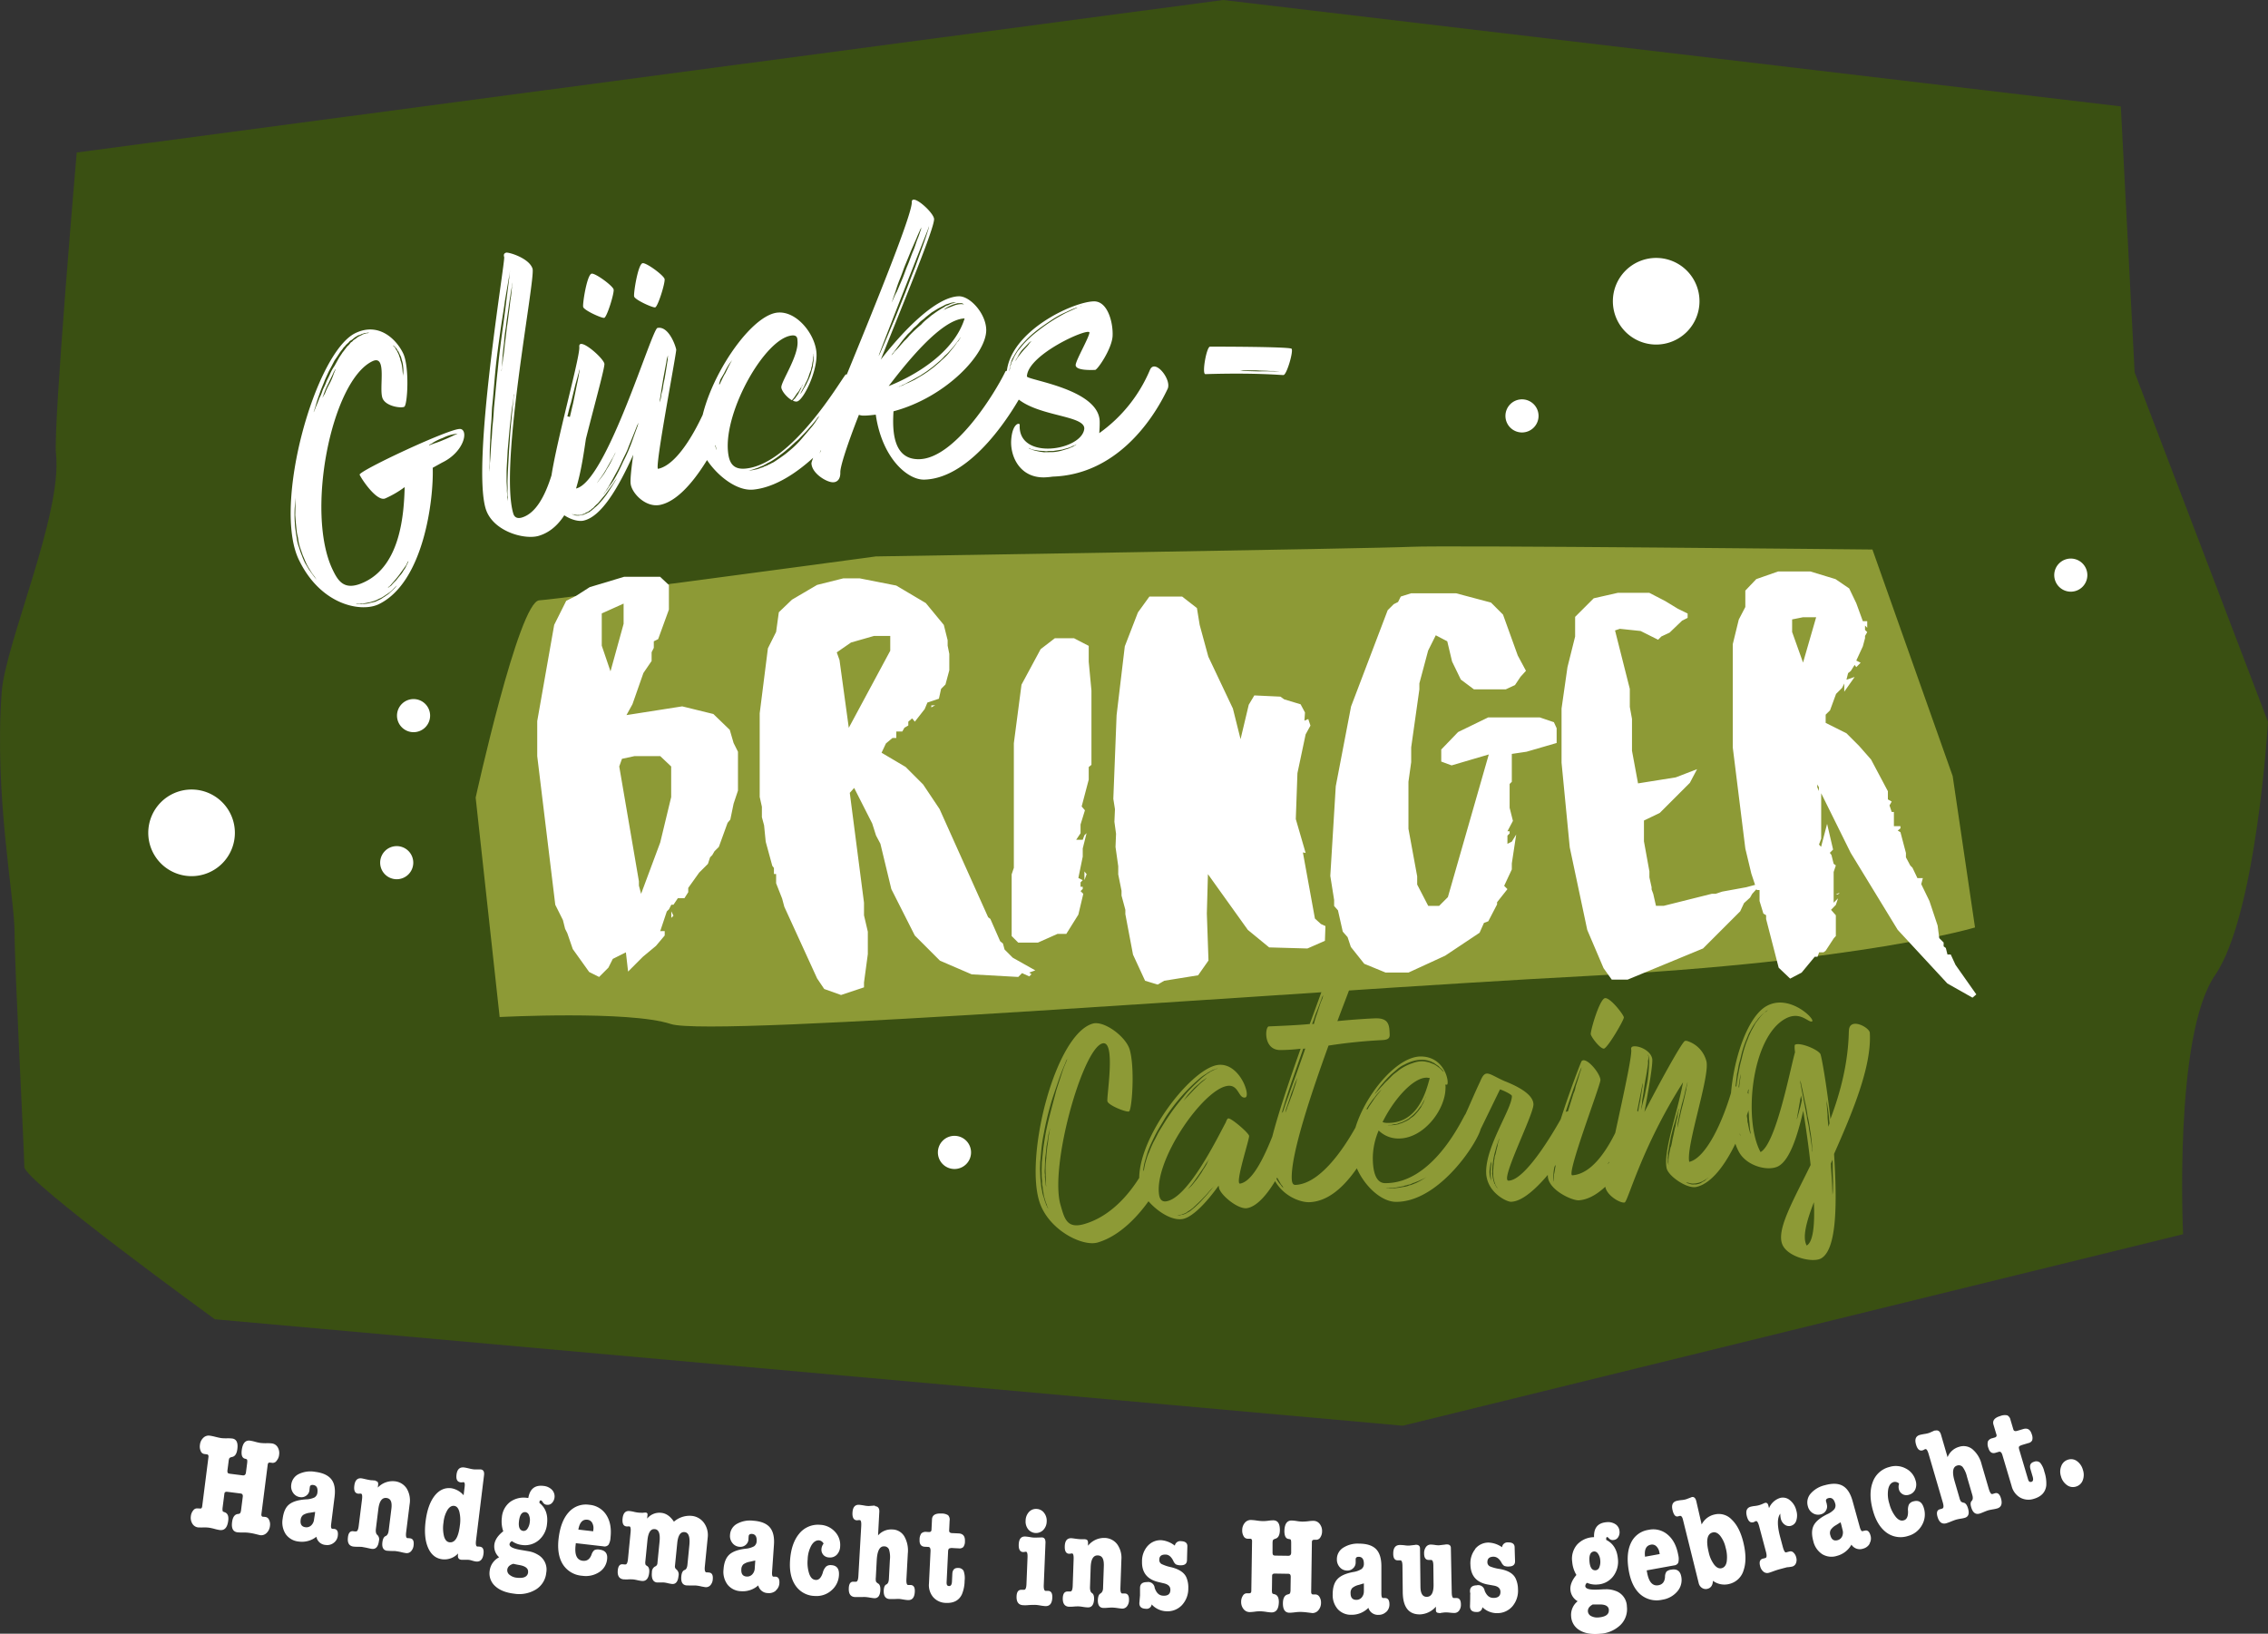 <?xml version="1.0" encoding="UTF-8"?> <svg xmlns="http://www.w3.org/2000/svg" xmlns:xlink="http://www.w3.org/1999/xlink" id="Layer_1" data-name="Layer 1" viewBox="0 0 942.61 678.93"><rect x="0" y="0" width="942.61" height="678.93" fill="#333333" stroke="none"/><defs><style> .cls-1{fill:none;}.cls-2{clip-path:url(#clip-path);}.cls-3{fill:#3a5012;}.cls-4{fill:#8d9a36;}.cls-5{fill:#fff;} </style><clipPath id="clip-path"><rect class="cls-1" width="942.61" height="678.93"></rect></clipPath></defs><g class="cls-2"><path class="cls-3" d="M881.44,44.22,508.33,0,31.89,63.38s-9.86,114-8.61,125.28C26,213.55,2.18,267.5.71,287.61c-3.17,43.2,5.35,85.28,5.35,100s4.05,91.46,4.05,97.35,79.18,63.3,79.18,63.3L583,592.5l324.32-79.59s-4-82.54,13.26-107.59S942.61,300,942.61,300L887.18,154.76Z"></path><path class="cls-4" d="M197.69,331.48s17.93-81.53,26.43-82S364,231.24,364,231.24s208.32-3.29,222.48-4,191.73,1.13,191.73,1.13l33.35,94.16,9.28,62.9s-46.42,14.15-162.54,20.24-362.15,25.6-379.49,19.89-71.15-2.9-71.15-2.9Z"></path></g><path class="cls-5" d="M764.59,371l-1.59.68h.91Zm-9.31-43.84V326l.68,1.14v1.59Zm-10.45-64.52v-5.22l4.54-.91h5.45l-5.45,18.85Zm64.51,146.06,10.45,5.91,1.59-1.36L812.75,401l-2-4.32h-1.36l-.68-2.72-.91-.68v-1.59l-1.82-1.82-.68-5.23-3.41-10.22-3.4-7,.68-2.5h-2.27l-2.05-4.31-.91-.91-1.81-3.41v-1.82l-2.28-8.63-1.13-.68,1.13-.91v-.91h-2.72v-5.9h-.91l-.91-2.73.91-1.59-1.59-.91v-3.4l-7-13.18-5-5.68-5.22-5.22-8.64-4.32V297l1.82-1.81,2.5-6.82,2.5-2.5.91-1.81v3.4l4.31-6.13-3.4,1.14.68-2.73,1.13-.91,1.59-2.5.68.91,1.82-1.82-1.82-.9,2.73-5.91.91-3.41v-.91l.91-1.59-.91-.9v-1.82l.91.91v-2.73h-1.82l-2.73-7.49-2.95-6.14-5.68-3.86-10.45-3.18h-13.4l-9.08,3.18-4.55,4.77v6.82l-2.72,5.22-2.5,10.22v42.93l5.22,42,2.5,10.44,2.27,6.82h1.14v4.54l1.59,5.23,1.14.68v1.59l5.22,20.22,4.77,4.54,4.77-2.5,5.45-6.59h1.14l.68-1.82h1.82l.9-.68,3.41-5.22L763,389v-8.63l-2-2.27,2-2.05.91-2.72-1.82,1.81V362.37l.91-2.72-.91-.68-.91-3.64-.68-.91,1.36-1.36-2.49-10.68-2.5,9.54L756,351l.91-2.5V329.66l12.26,24.76,19.54,32Zm-142.88-6.36,3.41,4.77h6.59l31.35-12.95,15.44-15.44,1.59-3.41,2.5-2.27.91-1.59,2.5-2.73.91-1.59-5.91,1.59-10,1.82-2.73.91h-1.59l-20,5h-3.18l-1.14-5-.68-1.82v-.91l-.91-4.09v-2.49l-2.27-12.5V341l6.59-3.18,12.49-12.49,3-5.68-8.86,3.41-15.68,2.5L678.28,312V298.77l-.91-5v-7.49L671.23,262l2-.68,8.63.91,7.27,3.63,1.36-1.36,3.41-1.59,5.22-5,2.28-1.13v-1.82l-4.09-2-5.23-3.18-6.59-3.41H672.37l-10,2.27-7.73,7.72v8.18l-3.18,12.72L649,294.46v22.48l3.41,35.21,7.27,34.3ZM567,400.53l8.86,3.64h9.54l15.22-7,14.31-9.54,1.82-4.09,1.81-.68,3.64-7v-.91l4.31-5.45-1.36-1.37,3.18-6.81v-2.5l1.82-12-1.82,2.95-1.82.91v-3.41l.91-.9v-.91h-.91l2.28-4.32-1.37-5.45V325.8l.91-.91V313.31l6.13-.91,12.5-3.63v-6.14l-1.14-2.5-5.9-2H618.53L606,304.22l-7,7.27v5l4.31,1.59,15.45-4.54-17,59.28-3.63,3.64h-4.54L589,367.6v-3.41l-3.63-19.76V324.89l1.14-8.17v-6.14l3.4-24.08V284l3.64-13.63,3.18-6.36,4.77,2.5,2,8.4,3.64,7.5,5.45,4.08H625.8l3.86-1.81,2.28-3.41,2.27-2.5-3.41-6.36-6.13-17-5-5-14.54-3.86H586.51l-4.32,1.36-1.14,2.27-1.81.91-2.5,2.5-15.22,40-6.36,33.16L552.89,364l1.59,10v2.5l1.59,1.81,2,8.86,2,2.27,1.36,4.09Zm-91.09,7.05,5.23,1.59,2.72-1.59,14.09-2.27,4.31-6.14-.68-19.53.45-16.36,16.59,23.17,8.86,7.27,15.9.45,7.27-3.18.22-6.13L549,384l-2.5-2.27-5-27.48,1.14.22-4.09-14.08.68-19.08,3.41-16.13,2-3.63-.91-2.73-1.59.68.23-3.4-1.82-3.41-6.81-2.05-1.59-1.13L521.31,289,519,292.87l-3.41,14.31-3.18-12.72-10.22-21.58L498.6,259.7l-1.14-7-6.13-4.77H477.7l-4.77,6.59-5.45,14.08-3.41,28.62-1.36,34.76.68,4.31-.23,5.23.68,5-.22,5.45,1.13,8v3.4l1.37,6.82v2l1.59,5.91v1.81l3.18,16.81Zm-25.21-45.43v3.63l.91-2.5ZM420.46,389l2.73,2.73h8.17l8.18-3.64h3.64l5-8,2.05-8.63-1.14-1.14.91-.9v-.91h-.91v-1.82l.91-.91-1.82-.91L450,356v-3.4l1.59-6.36-.91.9L450,349h-2.73l1.82-2.72v-3.64l1.82-5.9-1.36-1.59L452.49,324v-5.23l1.13-.91V287l-1.13-12v-6.59l-6.13-3.18h-7.95l-5.91,4.55-7.95,14.76-3.18,24.31v51.79l-.91,2.72Zm-33.39-95.86V294l1.59-.91Zm-34.3,9.32-3.86-28.17-1.14-3.18,5.91-4.09,9.54-2.73H370v6.14ZM342.55,411l7,2.5,9.54-3.18v-2l1.59-11.81v-9.32l-1.59-6.81v-5.23l-5.91-45.65,1.82-2.05,7.5,14.77,1.59,5,1.81,3.41,4.55,18.86,9.76,19.3,10.45,10.45,13.18,5.68L423.19,406l1.59-1.59,3,1.36.91-.91-.91-.68,2.5-.91L420.91,398l-3.4-3.41-.68-2.5-1.14-.91-4.09-9.31-.91-.68-20.21-45L383.66,326l-7.27-7.27-10-5.91,1.82-3.86,2.72-2.27h1.59V304H375l.91-1.59,1.59-.91v-1.59l1.59-1.37,1.13,1.37,4.09-5.23,1.14-2.72,4.77-1.59.91-4.09,1.82-1.82,1.59-5.91v-6.81l-.69-3.41v-2.27l-1.59-6.36-7.49-9.08-12.27-7.27-15.22-3H350.5l-10.91,2.73-10.44,6.13-5.46,5.23-1.13,8.17-3.41,6.82-3.41,27v34.75l.91,4.09v4.32l.91,3.41.68,6.81,2.73,10,.68.9v2.5h.91v3.86l2.5,6.36.91,3.41,13.62,29.76ZM279,378.73v2.72l.9-.9ZM250.1,268.33v-13.4l9.08-4.09v8.41L253.73,279Zm15.44,99.72v-1.81l-8.17-47.71,1.13-3.18,5.23-1.13H274.4l4.55,4.31v12.72l-4.55,18.86-7.95,21.35Zm-20.67,35.89L249,406l3.86-3.86,1.82-3.64,5.45-2.73.91,8,6.13-6.14,5.46-4.54,3.63-4.32v-1.81H274.4l2.73-8.18.91-.91L279,376h.9l1.82-2.72h2.73l1.59-2.5V369l4.54-6.36,3.64-3.63.9-2.73.91-.91.91-1.59,1.82-1.82,3.63-10,1.14-1.36,1.36-6.59,1.82-5.45V312.4l-1.82-3.63-1.59-5.46-6.81-6.58-12.95-3.18-23.17,3.63,2.5-4.54,4.54-12.95,3.41-5v-3.63l.91-1.82v-2.72l1.81-.91L278,253.34V243.12l-3.64-3.41h-15L245.1,244l-5.68,3.63-4.09,2.05-5,10-7.05,40v14.54l7.5,61.78,3.18,6.36.91,3.64.91,1.81,2.27,6.59Z"></path><g class="cls-2"><path class="cls-5" d="M61.62,346.11a18,18,0,1,1,17.94,18,18,18,0,0,1-17.94-18"></path><path class="cls-5" d="M165,297.39a6.88,6.88,0,1,1,6.86,6.89,6.89,6.89,0,0,1-6.86-6.89"></path><path class="cls-5" d="M389.8,478.92a6.89,6.89,0,1,1,6.87,6.89,6.89,6.89,0,0,1-6.87-6.89"></path><path class="cls-5" d="M158,358.49a6.88,6.88,0,1,1,6.86,6.9,6.88,6.88,0,0,1-6.86-6.9"></path><path class="cls-5" d="M670.33,125.19a18,18,0,1,1,17.94,18,18,18,0,0,1-17.94-18"></path><path class="cls-5" d="M625.68,172.82a6.88,6.88,0,1,1,6.86,6.9,6.88,6.88,0,0,1-6.86-6.9"></path><path class="cls-5" d="M853.77,239a6.88,6.88,0,1,1,6.87,6.89,6.89,6.89,0,0,1-6.87-6.89"></path><path class="cls-5" d="M531.53,154.46a10.89,10.89,0,0,1-2-.11c-1.66,0-3.94-.08-6.12,0l-6.22-.18c-.83,0-1.45-.11-2-.11.52,0,1.14-.14,2-.15l2.9,0a30.67,30.67,0,0,1,3.32.09l3.11.09a24.38,24.38,0,0,0,3,.1,10.27,10.27,0,0,0,2,.23.63.63,0,0,0,.52.12Zm5.27-9.52c-.74-.9-33.27-.89-33.89-.88-1.46,0-3.49,11.44-1.94,11.42,20.82-.64,31.09.4,32.44.38s4.23-9.89,3.39-10.92M447,185a5.49,5.49,0,0,0-.9.53,12.69,12.69,0,0,1-1.28.54,5.4,5.4,0,0,1-1.42.54l-1.8.55a17.62,17.62,0,0,1-3.88.72l-3.88.06-1.69-.23-1.69-.36-1.3-.36-.91-.37a1.44,1.44,0,0,1-.66-.38l-.13-.13.79.38a2.94,2.94,0,0,0,1,.37l1.3.23,1.56.24c.51,0,1.16.1,1.81.09a4.27,4.27,0,0,0,1.81,0l1.95,0,3.87-.59c1.16-.4,2.19-.55,3.22-1a4.9,4.9,0,0,0,1.16-.54,2.74,2.74,0,0,0,1-.4l.51-.27ZM423,148.58l-.38.53c0,.13-.12.26-.25.39a.4.4,0,0,0-.13.26c0,.13,0,.13-.12.13a.45.45,0,0,1,.12-.39l.63-1a15.6,15.6,0,0,1,2-3.15l2.54-2.63a2.7,2.7,0,0,1,1-.8l.38-.26-.38.39a4.16,4.16,0,0,0-.76.92c-.64.92-1.53,1.71-2.42,2.76s-1.65,2-2.28,2.89m-1.55,0-.63,1.31a5.2,5.2,0,0,0-.5,1.17,2.75,2.75,0,0,1-.37,1,2,2,0,0,0-.11.91,7.88,7.88,0,0,0-.23,1.43,4.94,4.94,0,0,1,.1-1.43c0-.38.12-.52.11-.9l.37-1.18a7.14,7.14,0,0,1,1-2.47,29.15,29.15,0,0,1,1.63-2.75,22.14,22.14,0,0,1,2.28-2.89,45,45,0,0,1,5.74-5.41c2.05-1.59,4.22-3.05,6.4-4.51a38.12,38.12,0,0,1,5.9-3.21,41.34,41.34,0,0,1,4.5-1.9h.26a.37.37,0,0,0-.25.13l-4.37,2a71.76,71.76,0,0,0-12.17,7.85,44.66,44.66,0,0,0-5.74,5.28l-2.29,2.76a31.93,31.93,0,0,0-1.63,2.75m27.87-21.33h.13c0,.13,0,.13-.13.13H449c.13,0,.26-.13.39-.13m28.56,26.45A61.49,61.49,0,0,1,456.87,180c.1-1.43.21-2.86.18-4.8-.24-13.6-30.22-17.23-30.25-18.78.36-9.2,25.94-20.52,26-18.19-.34,2.34-5.38,11-5.73,13.31-.34,2.6,6.78,2.21,8.07,2.19,1,0,7-8.8,7.27-14.11s-1.93-14.48-7.76-14.38c-8.67.15-35,12.39-36.27,29.77-1.23,19.19,32.65,15.76,32.26,23.15-.88,9.08-27.62,13.43-26.84-1.61,0-1-3-.73-3.52,6.15s3.51,15.87,13.74,15.69a31.43,31.43,0,0,0,3.49-.32c25.76-.83,41.19-22.46,47.82-36.57,1.61-3.91-5.4-12.6-7.39-7.77M347,172l-1.19,3.53c-.49,1.18-1,2.36-1.45,3.8l-1.57,3.94c-.48,1.43-1,2.36-1.33,3.4l-.85,1.84a18.49,18.49,0,0,0,.59-2c.36-1.05.71-2.22,1.2-3.4l1.44-3.93c.48-1.44,1.09-2.49,1.57-3.93l1.33-3.28a12,12,0,0,1,1.1-2.36l.36-.92ZM398,141.93l-1.24,1.85-1.75,2.13a16.25,16.25,0,0,1-2,2.26c-.88.93-1.51,1.34-2.39,2.27l-2.53,2.15-2.67,2c-.89.54-1.78,1.21-2.8,1.76l-2.54,1.5L377.68,159a17.87,17.87,0,0,0-2.18,1c-.63.4-1.16.29-1.66.69a3.8,3.8,0,0,1-1,.29c.38-.14.52,0,1-.42a26.08,26.08,0,0,0,3.71-1.79c1.4-.69,3.06-1.64,5-2.73l2.67-1.76,2.67-2,2.52-2.15a18.69,18.69,0,0,0,2.27-2.27,17.23,17.23,0,0,0,2.14-2.13l1.76-2,1.37-1.85c.5-.53.75-1.06,1.12-1.46l.26-.26-.25.39c-.38.4-.49.92-1,1.45m2.83-9.66c-4.38,14.12-20.3,23.64-31.57,28.11,7-9.14,21.74-27.83,31.57-28.11M398,126l1.69,0c.52.12.65.37,1,.49-.39,0-.65-.11-1-.1a8.51,8.51,0,0,0-3.22.61l-3.21,1.26c-.37.4-.64.28-1,.42a.49.49,0,0,1-.39.14,3.56,3.56,0,0,0,1.28-.81,19.24,19.24,0,0,1,3.19-1.52Zm-27.36,21.52a2,2,0,0,1,.62-.92l2.5-3.32a53,53,0,0,1,3.62-4.51,19.44,19.44,0,0,0,2.27-2.39,20,20,0,0,0,2.39-2.27c.88-.94,1.78-1.35,2.66-2.28l2.53-2,2.67-1.63,2.43-1.24a5.4,5.4,0,0,1,1.15-.55l1-.29a5.3,5.3,0,0,1,1.8-.44l1.16,0-1.15.29a4.73,4.73,0,0,0-1.67.57,2.88,2.88,0,0,1-1,.41,2.06,2.06,0,0,0-1,.55,41.08,41.08,0,0,0-4.83,3.12c-.89.55-1.65,1.35-2.53,2a18.59,18.59,0,0,0-2.4,2.27A55.61,55.61,0,0,0,378,139.4a17.48,17.48,0,0,1-2.14,2.27l-1.76,2c-1.12,1.46-2.14,2.14-2.76,3.06l-1,1.2Zm.25-22.68,1.32-3.79a52.91,52.91,0,0,1,1.79-5.11c.85-2,1.44-3.93,2.29-6l2.42-5.9,2.19-5c.6-1.57,1.22-2.76,1.58-3.68a5.47,5.47,0,0,0,.49-.92l-.23,1c-.36.91-.71,2.22-1.32,3.66s-1.07,3.27-1.92,5.24-1.44,3.93-2.29,5.9-1.44,3.93-2.29,5.89l-2.19,5.12c-.86,1.45-1.22,2.63-1.71,3.55l-.49,1Zm-5.92,23.75.59-1.83,2.41-6.29,3.5-9,4-10.22L383,102.08l2.54-6.43.59-1.7a10,10,0,0,1-.46,1.83c-.47,1.57-1.19,3.79-2.15,6.41l-3.24,9c-1.33,3.28-2.65,6.82-4,10.35l-4.11,10.23-3.76,8.92-2.67,6.16c-.37.92-.74,1.32-.86,1.71m52.9,6c-4.77,9.72-21.12,35.85-35.62,36.27-11.39.33-11.24-12.63-10.81-19.9,21.86-5.82,38.83-24,38.54-34-.2-6.73-6.75-13.93-11.41-13.8-9.58.28-23.17,14.41-32.41,26.33,10.63-26.6,22.26-54.67,22.15-58.42-.08-2.72-9.38-11-9.27-7,.24,8.42-41.77,105.76-41.7,108.48.13,4.27,6.45,8,9,7.9,1.56,0,3.08-1.12,3-4.1-.07-2.46,3-11.88,7.73-23.93a5.46,5.46,0,0,0,2.09.33c1.68,0,3.36-.23,4.91-.4,2.59,18.06,13.22,27.21,20.21,27,19.94-.58,36.89-28.4,41.79-37.87,1-2-7-9.26-8.23-6.89m-77.39,18.5a2.63,2.63,0,0,1-.67,1.1,24.14,24.14,0,0,1-2.53,3.5l-4.09,4.82a39.84,39.84,0,0,1-5.23,5.05,31.46,31.46,0,0,1-2.91,2.24c-1,.74-1.95,1.35-2.93,2a6.46,6.46,0,0,1-1.49.79c-.48.44-1,.36-1.48.8l-1.39.52a3.21,3.21,0,0,1-1.38.52,8,8,0,0,1-2.4.75,10.52,10.52,0,0,1-1.92.32l-1.29.12a4.87,4.87,0,0,0,1.28-.25,7.47,7.47,0,0,0,1.9-.57,11.09,11.09,0,0,0,2.26-.87l1.38-.52c.35-.43.87-.35,1.22-.77a19.83,19.83,0,0,0,2.84-1.58,35.06,35.06,0,0,0,2.92-2.1,30.36,30.36,0,0,0,2.78-2.22c1-.74,1.8-1.6,2.64-2.33,1-1,1.81-1.48,2.63-2.47,1.54-1.58,3-3,4.24-4.57a35.44,35.44,0,0,0,2.8-3.39l1.05-1.27Zm-41.34-2.4c-.38,1.47-.89,2.95-1.14,4.4a36,36,0,0,0-.61,8.52,12.58,12.58,0,0,0,.39,2.69l.07.78a5.62,5.62,0,0,1-.2-.76,20.6,20.6,0,0,1-.52-2.69l-.18-1.93a16.14,16.14,0,0,1,.06-2.09l.17-2.23a7.8,7.8,0,0,1,.42-2.38c.25-1.45.63-2.92,1-4.39l1.33-3.77a19.73,19.73,0,0,1,1.06-2.57l.31-.81-.19.79a18.17,18.17,0,0,0-.91,2.69ZM334.94,159a15,15,0,0,0,1.37-3.39l.62-1.62c.33-.68.15-1.18.49-1.74l.23-1.58a7.74,7.74,0,0,0,.25-1.45l.14-1.32c0-.39-.08-.77,0-.91l.09.9a4,4,0,0,1,0,1.3,5.4,5.4,0,0,1-.12,1.44l-.23,1.72a13.69,13.69,0,0,1-.48,1.73,15.72,15.72,0,0,1-.48,1.74,26.11,26.11,0,0,1-1.5,3.4c-.43,1-1,1.79-1.55,2.75a6.7,6.7,0,0,1-1.26,1.81l1.1-2.06a21.73,21.73,0,0,0,1.3-2.72m-36.29,1.41.78-2.68L301,155a30,30,0,0,1,2.45-4.27,2.72,2.72,0,0,0,.67-1.11,2.59,2.59,0,0,1-.53,1.22l-1,1.92-1.19,2.46c-.7.85-3,6.27-2.75,5.21m52.64-4.55c-2.33,2.83-22.2,37-41.41,38.85-5.54.54-6.91-2.84-7.32-7.1-1.63-17,15.51-47.16,26.59-48.22,2.45-.24,2.24,1.6,2.3,2.25.6,6.19-6.95,17.06-6.72,19.38.13,1.42,2.21,4.08,4.41,5.3l.82-1,1.37-2a5.74,5.74,0,0,0,1.14-1.67c.34-.56.7-.85.79-1.25l.22-.41c0-.13,0-.13.12-.14l-.21.54c-.35.42-.31.81-.65,1.36l-1,1.92-1.37,1.95a4.29,4.29,0,0,0-.83.86,3,3,0,0,0,1.6.37c2.71-.26,8.9-13,8.17-20.56-.76-7.87-8.42-17.15-16.15-16.4-12.89,1.24-34.08,35.28-32.25,54.23.69,7.22,12.48,20.26,22.15,19.33,22.05-2.12,45.25-35.44,44.79-40.21-.26-2.71-5.66-8.82-6.57-7.44M236.85,213.35c.13,0,.13,0,.28.07a.39.39,0,0,0-.28-.07m19.2-14-1.59,2.57-2.41,3.67-1.47,1.89-1.71,1.94a16.7,16.7,0,0,1-1.9,1.71c-.3.46-.58.39-.88.84a5.53,5.53,0,0,0-1,.75l-1,.46a6.61,6.61,0,0,1-1.09.49c-.1.15-.23.18-.48.23l-1.53.31a6.5,6.5,0,0,1-1.72,0,1.45,1.45,0,0,1-.72-.25,1.51,1.51,0,0,1-.56-.15l-.3-.2.28.07a.88.88,0,0,0,.56.15c.4.05.56.15.68.13l.82.09c.38-.07.53,0,.91,0l1-.21c.12,0,.1-.15.48-.23l.5-.11a3.23,3.23,0,0,1,.94-.59c.36-.2.64-.13.94-.58a3,3,0,0,0,.93-.59c.31-.46.71-.41,1-.87a13.74,13.74,0,0,1,1.76-1.69l3.18-3.83,1.34-1.86,1.13-1.55c.84-1.1,1.31-2,1.84-2.63l.41-.61Zm-7,0A34.21,34.21,0,0,0,252,194.9l2.72-4.79.85-1.63.28-.59-.25.72-.85,1.63a32.26,32.26,0,0,1-2.59,4.76,15.79,15.79,0,0,1-1.49,2.42,21.39,21.39,0,0,1-1.56,2l-1,1.41a11.28,11.28,0,0,1,1-1.53m16-22.59-1.35,3.71c-.6,1.58-1.15,3.41-1.95,5.29a61.51,61.51,0,0,1-2.74,6c-1,2.19-1.83,3.94-2.89,5.88a29.49,29.49,0,0,1-3.12,4.74,9.76,9.76,0,0,1-1.34,1.86,7.26,7.26,0,0,1-1,1.41l2.22-3.37L254.2,200l1.43-2.67a57.14,57.14,0,0,0,2.92-5.76c1-2.19,2-3.84,2.73-6l2.11-5.19,1.48-3.75a2,2,0,0,0,.45-1,2,2,0,0,1-.3,1.12m9.21-10.49.86-5.47.59-3.56.69-3.71.57-3a11.57,11.57,0,0,1,.47-2.21l.15-.56a1,1,0,0,1,0,.54,11.42,11.42,0,0,1-.22,2.16l-.51,3.28-.59,3.55c-.28,1.25-.55,2.5-.7,3.72s-.49,2.08-.69,3.05a13.63,13.63,0,0,1-.44,2.34l-.23.84Zm-42.64,28.6a11.55,11.55,0,0,0-.32,2.31l-.37,1.4a3.92,3.92,0,0,1,.09-1.47c.12-1.35.42-3.13.76-5.32l1.38-7.42,1.94-8.59c.87-2.83,1.34-5.7,2.24-8.4L239.1,160l1.44-5.19.38-1.4a4,4,0,0,1-.22,1.5c-.15,1.22-.55,3.15-1,5.24l-1.51,7.45c-.65,2.64-1.24,5.54-2.09,8.49s-1.34,5.7-2,8.34a31.17,31.17,0,0,1-1.05,3.92l-.72,3.58a27.76,27.76,0,0,0-.72,2.93m65.47-34.62c-6.51,17.86-15.44,32.92-23.56,34.59-1.65.34,7.49-47.15,7.53-49.54-.47-2.28-3.36-9.89-7.8-9-2.41.49-21.19,64.12-33.87,66.73-.67-5.82,12.27-49.6,11.81-51.88-.53-2.54-10.81-11.4-10.43-7,.53,4.52-13.16,51.76-12.12,60.67,1.14,8.75,10.08,12.34,13.76,11.58,7.48-1.54,14.53-13.57,20.8-27.42-.88,6-1.29,10.45-1.1,12,.4,3.88,6.17,10.1,12.26,8.85,13.2-2.72,26.29-29.08,31.13-43.43.9-2.7-7.49-8.77-8.41-6.2m-24.79-32.45c1.14-.24,4.24-10.26,3.92-11.78s-7.63-6.9-9.15-6.58c-1.9.39-3.79,12.41-3.51,13.81s7.73,4.76,8.74,4.55m-21.18,4.36c1.14-.24,4.23-10.26,3.92-11.79s-7.63-6.89-9.15-6.58c-1.91.4-3.8,12.42-3.51,13.82s7.72,4.75,8.74,4.55m-39.88,76.79a18.06,18.06,0,0,1-.42-2.31c.1-1-.16-1.85-.13-3.07s-.1-2.14-.14-3.61l0-3.94c.08-2.86.32-5.64.45-8.79l.77-8.63.82-7.55.81-5.39a3.55,3.55,0,0,0,.12-1.39l.09-.57a5.86,5.86,0,0,1-.18,2.09l-.55,5.31-.7,7.52-.61,8.71-.48,8.67-.15,4c0,1.47.09,2.54,0,3.64a14.56,14.56,0,0,0,.12,3.08,9,9,0,0,0,.14,2.26m1.61-89.8-.4,4c-.38,1.88-.47,3.8-.78,5.92s-.53,4.49-.92,6.78l-.8,6.73c-.3,2.13-.36,4.17-.78,5.92-.13,1.8-.37,3.23-.48,4.21l-.21,1.55a.53.53,0,0,1,0-.41l.2-1.14.2-4.26c.17-1.67.35-3.76.65-5.88a64.33,64.33,0,0,1,.8-6.74c.23-2.37.62-4.65.92-6.77s.53-4.08.91-6c.16-1.67.53-3.14.64-4.12l.21-1.55a8.26,8.26,0,0,1-.17,1.68m-9.37,77.13a3.12,3.12,0,0,1,0-.94c-.06-.66.09-1.52.12-2.75,0-2.29-.05-5.53.22-9.53.06-2.05.11-4.1.34-6.47s.25-4.54.4-7.16c.55-4.9.89-10,1.41-15.44s1.27-10.54,1.94-15.48,1.49-9.38,2-13.34l1.61-9.42c.28-1.3.44-2.57.55-3.55l-.39,3.64-1.2,9.43c-.44,3.92-1.09,8.45-1.76,13.39s-1.3,10-1.82,15.43c-.59,5.19-1,10.46-1.53,15.49-.15,2.62-.3,4.83-.56,7.07s-.2,4.26-.5,6.38c-.28,4-.41,7.16-.64,9.53,0,1.35-.15,2.62-.22,3.72m31-22.66c-2.23,12.72-5.92,38.06-17.45,41.55-1.85.56-3.11,0-3.6-1.61-6-20,9.28-97.54,8-101.76-1.35-4.46-10.09-7-11-6.69s-1.09.87-.79,1.86c.49,1.62-13.56,85.17-7.7,104.51,2.85,9.42,16.15,13.1,22.1,11.3,15.86-4.81,17.92-30.6,20.08-43.57.45-3-9.21-7.63-9.68-5.59m-69.57,70a12.11,12.11,0,0,1-1.59,1.76l-1.12,1a6.54,6.54,0,0,1-1.23,1c-.76.51-1.17.85-1.52,1a8.11,8.11,0,0,1-1.7,1l-1.63.78-1.81.43-1.68.38-1.51.15c-.52-.19-.82.1-1.33-.08l-.87,0a1.39,1.39,0,0,1-.75-.07l-.18-.06h.87l1,0a5.07,5.07,0,0,1,1.27,0l1.45-.27,1.57-.32,1.75-.55a8.81,8.81,0,0,0,1.64-.78,8.54,8.54,0,0,0,1.63-.79l1.52-1a16.54,16.54,0,0,0,2.53-1.93l1.53-1.6c.35-.16.41-.34.53-.39Zm4.86-9.94-.72,1.49a8.24,8.24,0,0,1-1.19,2,9.32,9.32,0,0,1-1.54,2.17l-1.72,2.12a18,18,0,0,0-1.53,1.59c-.42.63-.94.74-1.23,1a1.48,1.48,0,0,1-.53.39l.35-.46a5,5,0,0,0,1.18-1.13c.83-1,2.07-2.29,3.19-3.83l2.85-3.95.72-1.49c.12-.06.18-.23.3-.29ZM188.44,181c-1.05.51-2.57,1.23-4,1.79a40.45,40.45,0,0,1-4.14,1.55c-.58.28-1,.33-1.34.5a1,1,0,0,1-.64.16c.06-.17.3-.28.53-.39a4.77,4.77,0,0,0,1.23-.74,25.49,25.49,0,0,1,4-1.9,16.89,16.89,0,0,1,4.31-1.49l1.46-.26a1.08,1.08,0,0,0,.52-.11Zm-65.6,25.83-.13,7.24.24,3.19.35,3.42c.1,1.1.48,2.21.64,3.43a17.22,17.22,0,0,0,.8,3.49l1.11,3.2c.45.94.83,2,1.23,2.86a20.22,20.22,0,0,0,1.4,2.63l1.24,2,1.13,1.47c.23.47.51.76.68,1.11l-.74-.94-1.19-1.58-1.36-1.94-1.46-2.45a27,27,0,0,1-1.28-3,31,31,0,0,1-1.16-3.32,16.38,16.38,0,0,1-.93-3.43c-.15-1.22-.42-2.39-.52-3.49a24.19,24.19,0,0,1-.35-3.42,47.54,47.54,0,0,1-.07-6.14Zm44.5-52.19a21.31,21.31,0,0,0-.25-2.32,9.26,9.26,0,0,0-.65-2.56,5.63,5.63,0,0,0-.33-1.28c-.17-.35-.22-.76-.44-1.23l-.51-1.05c-.22-.47-.39-.82-.56-.88l-.39-.81c-.29-.3-.34-.42-.51-.48l-.35-.41,0-.11.46.35a6.72,6.72,0,0,1,1.19,1.3,2.43,2.43,0,0,0,.57.87l1.11,2.34.33,1.28a10.74,10.74,0,0,1,.53,2.62,10.05,10.05,0,0,1,.08,2.26l0,1.73c.06.12-.06.18,0,.29-.06-.11,0-.29,0-.4Zm-28-.82-.6,1.43a26.41,26.41,0,0,1-1.75,4.15,28.67,28.67,0,0,0-1.92,4.08l-.78,1.37c-.06.18-.12.35-.24.4l.67-1.9a29.62,29.62,0,0,1,1.87-4.19c.6-1.44,1.38-2.82,1.92-4.08.19-.52.48-.81.66-1.32l.36-.46ZM130.76,170c.43-1.21.8-2.83,1.47-4.73l1.09-3.11,1.39-3.39c.43-1.21,1-2.36,1.57-3.63s1.2-2.29,1.86-3.61l.9-1.73,1.18-1.71,1.08-1.67,1.24-1.6c.3-.57.88-.85,1.18-1.42l1.3-1.2c.3-.57.94-.74,1.35-1.08l1.23-1c.47-.22.88-.56,1.35-.79a3.1,3.1,0,0,0,1.22-.44c.35-.17.76-.22,1.11-.39l.93-.15a6.19,6.19,0,0,1,1.39-.1c-.41,0-.7.34-1.34.21a2.4,2.4,0,0,1-1,.33c-.35.17-.64.17-.93.45l-1.17.56a5.29,5.29,0,0,0-1.17.85,10.48,10.48,0,0,0-1.29.9c-.3.58-.88.57-1.18,1.14a7,7,0,0,1-1.24,1.31l-1.06,1.38c-.42.63-.83,1-1.13,1.54L141,148.54l-2,3.56a18.76,18.76,0,0,0-1.91,3.5c-.55,1.27-1.2,2.3-1.63,3.51s-1,2.07-1.44,3.27a18.78,18.78,0,0,1-1.27,3.05c-.67,1.9-1.39,3.4-1.82,4.61l-.54,1.26c0-.4.24-.69.37-1.32m60.56,8.32c-3.4-.81-42.58,17.53-41.85,19,1.12,2.34,7.34,11.42,10.72,9.8a41.91,41.91,0,0,0,8-4.67c-.31,11.35-1.76,32.29-16.6,39.4-8.29,4-10.94-.07-13.35-5.1-11.36-23.71-.52-78.44,16.53-86.6,6.42-3.08,2.46,11.74,4.31,15.59,1.51,3.16,7.52,4,8.92,3.34s2.25-16.59-.43-22.19-9.92-13.2-19.84-8.45c-16.59,7.95-34.52,71.24-23.55,94.14,9.12,19,25.92,22,33.16,18.57,18.81-9,22.93-43.57,22.51-56.73l3.86-2.14c9.11-4.36,11.12-13.36,7.65-14"></path><path class="cls-4" d="M750.88,517.61c-1.83-3.34-.22-9.68,3-18,.42,9.58-.34,16.57-3,18m10.81-33c0,2.49.08,4.68.16,6.62-.08,1.9,0,3.46-.16,4.68a4,4,0,0,0-.05,1.27l0,.15-.23-6.08-.44-6.46c.07-.54-.08-.82,0-1.36l.68-1.49Zm-1.8-16.38c-.12-1.8-.37-3.4-.33-4.91l-.37-4.51a11.66,11.66,0,0,0-.12-1.8l.31,1.69c.19,1.26.44,2.62.66,4.6l.33,3.55Zm-12.13-6.5c-.29,1.28-.64,2.22-.76,2.9a2.71,2.71,0,0,0-.31.79l.16-.83.52-2.89.72-4.12c.11-.93.33-1.42.44-2.35l.37,2-.13.44a38.12,38.12,0,0,1-1,4m.78-11.47c.08.83.46,2,.71,3.33s.65,3,1,4.78a51.1,51.1,0,0,1,1,5.51,46.64,46.64,0,0,1,1,5.57c.36,1.78.52,3.43.67,4.84s.25,2.72.33,3.54l0,1a2.28,2.28,0,0,1-.09-1.06l-.47-3.35c-.21-1.5-.46-3.09-.82-4.88-.12-1.8-.73-3.58-.95-5.56l-2-10.35c-.31-1.69-.61-3.14-.82-4.64Zm-21.76,2.64-.08.54c-.08.54,0,1.21,0,2.09s-.07,1.9,0,3l0,3.45c.19,1.26.13,2.29.22,3.36.2,1.25.18,2.13.31,3.05a11.27,11.27,0,0,0,.28,2.08,5.83,5.83,0,0,0,.07.59c0,.14,0,.14,0,.24l-.11-.19a1.43,1.43,0,0,1-.21-.63,13.48,13.48,0,0,1-.52-2.07,8.65,8.65,0,0,1-.25-1.35,4.34,4.34,0,0,1-.26-1.6c0-.64-.23-1.11-.21-1.75s-.18-1-.16-1.64a25.44,25.44,0,0,1,.29-6.49l.3-2.16.22-.73c.05.09.05.09,0,.24m-4,15.34.45,2.86.19,1-.11-.19-.17-.77c-.08-.82-.41-1.64-.6-2.9a27.65,27.65,0,0,1-.46-4.22l-.13-2.28a13.53,13.53,0,0,0,0-2.39l.35-4.78.57-4.16.43-2.84.16-.84.09-.29-.1,1.17-.38,2.94c-.19,1.22-.19,2.58-.38,4.05s-.27,3.13-.25,4.73a12.67,12.67,0,0,0-.06,2.39,20.11,20.11,0,0,0,0,2.34,24.5,24.5,0,0,0,.31,4.17m-1.91-9.13a75.43,75.43,0,0,1,.71-8.2l.55-4.65c.47-1.62.51-3.13,1-4.76s.71-3,1.18-4.62a46,46,0,0,1,1.53-4.44l.85-2.08a9.84,9.84,0,0,1,.95-1.89,24.55,24.55,0,0,1,2-3.34c.32-.54.75-.9,1.07-1.45a12.81,12.81,0,0,1,1-1.16,10.06,10.06,0,0,1,1.93-1.68,3.25,3.25,0,0,1,1.32-1,15.42,15.42,0,0,1-1.32,1,11.07,11.07,0,0,0-1.79,1.73l-2,2.61-1.86,3.38-.9,2c-.27.64-.44,1.24-.85,2.08a45.22,45.22,0,0,0-1.44,4.39c-.47,1.62-.71,3-1.18,4.62a100.15,100.15,0,0,0-2.44,17.47c-.11,2.3-.13,4.29-.12,5.9a35.31,35.31,0,0,1-.13-5.89m47.66-30.51c-.27,13.06-3.41,25.21-7.65,36.47-1.58-14.4-3.74-26.24-4.16-27-1.1-2-8.56-5-10.56-3.88-.19.1-.25,1.13,0,3.11-2,6.95-7.84,37.94-14.32,41.5-7.23-13.16-3.83-47.66,10.28-55.41,6.29-3.46,9.71,1.87,11.14,1.08s-9.36-11.62-18.89-6.38c-12.11,6.65-20.08,45-11.5,60.67,3.3,6,12.3,8.14,16.4,5.89,4.76-2.62,7.93-12.67,10.31-23,1.16,7.31,2.28,15,3.06,22.53-7.72,15.78-14.71,27.68-11.47,33.59,2.67,4.87,12.45,7.07,15.78,5.24,6.77-3.72,6.69-23.53,5.44-43.45,7.48-16.89,15.69-36.29,14.86-50.23.11-2.29-8.78-7-8.69-.69m-58.36,60.73c-.25.39-.59.36-.95.77a3.2,3.2,0,0,1-1.45,1A4.39,4.39,0,0,1,706,492l-1.06.23h-1a3.27,3.27,0,0,1-1.74-.28l-.71-.18-.49-.23-.26-.16c.11,0,0,.1.34,0a.74.74,0,0,0,.47.12l.71.18a4.87,4.87,0,0,0,1.71.18c.32-.07.66,0,1-.11l1-.21a10.13,10.13,0,0,0,3.21-1.6l1.07-.68.38-.31Zm-15.73-12.67c-.27,1.28-.57,2.46-.74,3.72a18.62,18.62,0,0,0-.18,2.72,1.63,1.63,0,0,0,.06.77.34.34,0,0,0-.06.23l-.21-.95a4.51,4.51,0,0,1,0-1.22,4.05,4.05,0,0,1,0-1.56,7.56,7.56,0,0,1,.13-1.92,15.6,15.6,0,0,0,.34-2l.83-4.31c.44-1.54.69-2.93,1.15-4.37s.76-2.62,1.08-3.7l.76-2.61a1.65,1.65,0,0,1,.28-.74l-.15.82a17.49,17.49,0,0,0-.42,2.65,21.19,21.19,0,0,0-.84,3.75c-.46,1.44-.61,2.81-1,4.36s-.48,2.89-.94,4.33m6.17-24c.26-.83.31-1.62.54-2.12a4.41,4.41,0,0,1,.26-.84l-.16.82a19.14,19.14,0,0,0-.4,2.2l-.67,3.05-.8,3.41c-.7,2.38-1.08,4.69-1.58,6.47a18.55,18.55,0,0,1-.42,2.1l-.16.82a2.52,2.52,0,0,1,0-.79,17.85,17.85,0,0,1,.3-2.19c.23-.94.34-2,.66-3,.17-1.26.51-2.23.78-3.52.7-2.38,1.24-4.5,1.6-6.37m-20.93,14.66c-.44,1.55-.61,2.81-.88,4.09l-.71,2.84a4.19,4.19,0,0,0-.32,1.07,3.69,3.69,0,0,1,.21-1l.58-2.92L682.75,450l0,.11,0,.79-.47,2.89-.64,4.15c-.44,1.55-.56,3-1,4.78-.44,1.54-.54,3.13-1,4.67m2.47-6.45-.08.13.13-.92a10.63,10.63,0,0,0,.31-2.63l.63-3.71c.14-1.37.39-2.76.61-4.26l.75-4.17c.15-1.37.44-2.55.5-3.79a3.55,3.55,0,0,1,.12-1.47l0-1.11-.16-.75a.43.43,0,0,1,.17.3l.1.42a14.35,14.35,0,0,1,.26,2.73l-.28,3.74c-.15,1.37-.27,2.84-.52,4.23s-.58,2.92-.83,4.31-.54,2.57-.86,3.65l-.65,2.59c-.25.39-.1.58-.18.71M720.07,452c-4.1,14.72-11.23,29.33-18,30.84-1.43-6.48,8.57-35.32,7.16-41.7a11.86,11.86,0,0,0-8.13-8.56c-.13-.08-.24-.06-.45,0s-.13-.08-.23-.06-.19.15-.3.18c-1.93,1.87-10.26,17.08-16.67,29.42,1.89-10.11,3.62-20.41,3.22-22.22-.77-3.5-5.79-5.51-8-5a.87.87,0,0,0-.73.72.7.7,0,0,0,0,.45c.89,4-11.53,53.68-10.73,57.3s6.28,6.74,8,6.36c1.38-.3,6.91-22.69,24.28-49.93-2.44,13.13-8.31,28.91-6.81,35.71.73,3.29,8.47,8.6,12.3,7.76,11.15-2.47,19.91-24.35,23-36.28.41-2.2-7-7.13-7.78-5m-75,31.58L645,484a.74.74,0,0,1,.08-.44m24.14-1a6.36,6.36,0,0,1-1.11,1.28l.88-1.37a13.73,13.73,0,0,0,1.28-2l1.37-2.28,1.25-2.27a14.51,14.51,0,0,1,1.17-2,7.77,7.77,0,0,1,.76-1.48L675,472a.64.64,0,0,1-.08.44,10.41,10.41,0,0,0-.65,1.58l-1,2.15L672,478.45l-1.37,2.28a13.63,13.63,0,0,1-1.39,1.84m7.84-12.34-1,2.58-1.33,2.82-1.44,2.72a26.3,26.3,0,0,0-1.36,2.28,10.47,10.47,0,0,1-1.09,1.61c-.3.35-.31.24-.41.35l.3-.45a7.13,7.13,0,0,0,1-1.6c.38-.79.88-1.48,1.25-2.38l1.44-2.72,1.33-2.82c.37-.9.86-1.7,1.13-2.48a6.83,6.83,0,0,1,.86-1.7,9.41,9.41,0,0,0-.64,1.79m-27.11.63c-.27.78-.33,1.44-.59,2.44l-1,3.45a37.92,37.92,0,0,0-.92,3.88l-1,4c-.24,1.22-.37,2.43-.63,3.43a12.29,12.29,0,0,0-.14,2.52c0,.32,0,.54.15.64a.93.93,0,0,1-.26-.64,6.67,6.67,0,0,1,0-2.51,19.54,19.54,0,0,1,.51-3.52c.23-1.33.57-2.66.91-4l1-4,1.07-3.34a13.66,13.66,0,0,1,.8-2.46l.27-.89Zm-3.59,6.25c1-4.32,2.48-9.66,4.27-15s2.61-7.82,4.07-11.85l1.72-4.81.75-1.8h.11c-.1.12-.09.34-.18.56a5.62,5.62,0,0,1-.45,1.34c-.35,1.23-.78,2.79-1.51,4.91s-.2,1.65-1.24,4l-2.48,7.93c-1,2.68-1.8,5.36-2.49,7.92l-1.16,3.57c-.24,1.22-.6,2.33-.86,3.33l-1.39,4.9a10.83,10.83,0,0,0-.44,1.45,5.52,5.52,0,0,1,.22-1.43ZM676,460c-3.67,9.64-11.44,27.64-22.51,28.43-2.82.2,11.82-37.7,11.68-39.66-.22-3-6.17-9.92-7.86-7.73-.78,1.37-14.74,38-14,47.9.4,5.65,10.1,10.08,12.92,9.88,14-1,26.69-27.86,26.35-32.64s-5.78-7.66-6.55-6.18m-9.47-24.2c1.52-.1,8.42-11.94,8.34-13s-5.49-8.12-7.76-8-6.14,13.42-6,15.05c.43,1.49,3.92,6,5.44,5.93m-46.71,47.12c-.11.11-.1.44-.1,1l-.28,2.84a24.33,24.33,0,0,0,.16,2.93c0,.44.12.65.13,1l-.35-1a11,11,0,0,1-.37-2.94c.09-1.19.29-2.07.39-2.94a2.24,2.24,0,0,1,.31-.87.4.4,0,0,0,.1-.33Zm3.12-9a9.79,9.79,0,0,0-.62,2.4c-.31,1-.51,2.08-.81,3.39a4.64,4.64,0,0,0-.41,1.86,7,7,0,0,0-.29,2.07,11.83,11.83,0,0,0-.19,2,11.68,11.68,0,0,0-.07,2,9.9,9.9,0,0,0,.13,1.85c0,.32.12.43.13.76l.23.86a3.44,3.44,0,0,0,.23.65c.11.33.11.44.22.54a2.26,2.26,0,0,0,.56,1l.34.54a.34.34,0,0,1,.11.22c-.11-.11-.11-.11-.11-.22l-.45-.43c-.11-.32-.44-.53-.55-1s-.23-.21-.34-.53a2.94,2.94,0,0,1-.23-.76,2.83,2.83,0,0,1-.23-.76l-.23-.87-.25-1.84c.1-.77,0-1.2.08-2a14.46,14.46,0,0,1,.18-2.07l.3-2c.09-.76.3-1.42.4-2l.92-3.39.84-2.41c.1-.32.1-.54.2-.65,0,.32-.1.43-.09.76m26.91-11c-2.11,3.95-15.33,27.67-22.94,27.79-3.7.06,10.44-27.37,10.36-31.72s-7.08-7.72-12.12-9.7c-6.58-2.94-7.81-5.21-10,.16-2.1,4.38-4.3,9.64-6.3,14-1.37,2.63,4.2,10.59,6.09,6.64l8.43-17.32c2.08.72,4.93,2.2,4.94,2.75.08,5.22-10.87,20.74-10.7,31.72.14,8.27,8.47,12.27,10.32,12.24,10.44-.17,27.2-27.1,29.19-31.7,1.36-3.29-5.57-7.85-7.26-4.89m-58.62,27.28c-.77.54-1.75,1-2.73,1.5l-1.64.64c-.55.32-1.09.21-1.64.53a6.53,6.53,0,0,1-1.74.42l-1.75.31a16,16,0,0,1-1.63.21,5.77,5.77,0,0,1-1.41.1,4.09,4.09,0,0,1-1.2.1l-1.63,0a4.05,4.05,0,0,1,.65-.1,3.27,3.27,0,0,0,1-.1,4.09,4.09,0,0,0,1.2-.1c.43,0,.87-.1,1.41-.1l1.53-.31,1.74-.32c.55-.32,1.09-.2,1.64-.53a3.92,3.92,0,0,0,1.74-.53c.55-.32,1.09-.31,1.64-.64,1-.31,2-.85,2.73-1.17s1.42-.75,1.86-1.07a16.72,16.72,0,0,1-1.75,1.18m1-33.61c-.33.54-.45,1.3-1,2.28a14.93,14.93,0,0,0-.77,1.41l-1.1,1.51-1.32,1.51a6.74,6.74,0,0,1-1.64,1.29l-.77.65c-.33.32-.54.21-.87.54l-1.86.85c-.55.33-1.2.32-1.74.64l-1.64.32c-.54,0-1,.1-1.41.09h-1.85a1.75,1.75,0,0,0,.76-.1h1.09l1.3-.31a4.54,4.54,0,0,0,1.64-.31c.55-.33,1.2-.32,1.75-.64l1.74-.86c.33-.32.55-.21.88-.54l.76-.64a17.72,17.72,0,0,0,1.54-1.3l1.31-1.4,1.1-1.51a5.77,5.77,0,0,0,.89-1.3l1.21-2.28c.11-.32.11-.54.22-.65s0-.11.11-.22Zm-23.09,3a13.91,13.91,0,0,0-1,1.84,13.87,13.87,0,0,1-1,1.84l-.88,1.95c-.33.54-.34,1.2-.67,1.74-.33.76-.23,1.19-.56,1.63l-.33,1.52-.23,1.08a1.38,1.38,0,0,0-.11.65v.33a1.56,1.56,0,0,1,0-1,9.28,9.28,0,0,1,.46-2.61,14.26,14.26,0,0,0,.45-1.73c.33-.54.33-1.2.66-1.74l1.77-3.9,1.11-1.84,1.21-1.73a18.14,18.14,0,0,1,1.21-1.51,14.43,14.43,0,0,1,1.1-1.41l1.75-1.84a15.86,15.86,0,0,1-1.65,2.06l-1,1.3-1.1,1.62Zm7.56,7.13a5.78,5.78,0,0,1-2.17-.34c4.75-9.65,12.77-18.5,18.31-18.46.44,0,.87.12,1.31.12-1.8,6.95-5.48,18.78-17.45,18.68m-4.79-12.87a25.88,25.88,0,0,1,2.42-3.25,46.55,46.55,0,0,1,3.95-4.21l2.52-2.15a13,13,0,0,1,2.95-1.83,17.77,17.77,0,0,1,3.06-1.28,13.09,13.09,0,0,1,3.27-.63,10.44,10.44,0,0,1,3.15.25l.65.22.76.22a1.19,1.19,0,0,1,.54.33c.33.11.54.22.65.23A22.33,22.33,0,0,0,597.8,443a11.91,11.91,0,0,0,1.29,1.2l.76.88.21.33c-.1,0-.21-.11-.32-.22-.33-.11-.43-.44-.76-.77a15.54,15.54,0,0,0-1.4-1.1,9.41,9.41,0,0,0-2-1.21.81.81,0,0,1-.54-.22l-1.3-.45c-.33,0-.33-.11-.66-.11a8.54,8.54,0,0,0-2.93-.24,11.28,11.28,0,0,0-3.05.73,19,19,0,0,0-3.06,1.28,19.55,19.55,0,0,0-2.73,1.72c-.88.76-1.75,1.29-2.52,2L576.65,449a14.65,14.65,0,0,0-1.87,1.94c-1.21,1.19-2,2.27-2.74,3-.33.43-.55.54-.66.86a3,3,0,0,1,.55-1m40.4,9.13-.55-.22c-1.41-.55-2.39-.34-3,.74-1.65,2.81-13.61,28.39-33.08,28.24-4.35,0-5.18-6-5.14-10.82A29.55,29.55,0,0,1,573,469.81a11.6,11.6,0,0,0,8.24,3.33c10.33.08,19.46-11.81,19.53-20.95a5,5,0,0,0-.1-1.52c.11.11.33.11.66.11,1.19,0-.34-11.64-10.79-11.73-12-.09-28.47,22.84-28.59,37.74-.08,10.44,9.83,22.6,18.2,22.67,18.71.15,35.36-26.81,35.4-31.16a6,6,0,0,0-3.22-5.36m-79.19,30.5a2.35,2.35,0,0,1-.69-.85,10.42,10.42,0,0,1-2.07-3c-.35-.53-.48-1.17-.83-1.71a4.71,4.71,0,0,1-.5-1.5,7.75,7.75,0,0,1-.26-1.19v-.32a.41.41,0,0,0,.12.32,5.48,5.48,0,0,0,.37,1.07,4.55,4.55,0,0,0,.71,1.5c.35.53.48,1.07.82,1.6l.94,1.71c.34.42.47,1,.81,1.27a4.44,4.44,0,0,1,.7,1.06l.23.32Zm5.41-43.22-.78,2.43-.88,2.65c-.4.88-.69,1.87-1,2.65l-.89,2.32a8.45,8.45,0,0,1-.58,1.65l-.21.45a.9.9,0,0,1,.1-.44,10,10,0,0,1,.47-1.76l.78-2.32.88-2.64c.29-1,.69-1.88,1-2.76l.79-2.32,1-2.22ZM542.07,437c-2.36,6.73-5.89,16.66-7.77,21.74l-2,6.07-.58,1.76c-.1.33-.1.44-.2.56l.56-2.31c.38-1.65,1.06-3.64,1.83-6.28s1.75-5.51,2.82-8.71l4.61-13.13.29-.88c.44,0,.77,0,.87-.15Zm7.81-23.17a8.77,8.77,0,0,1-.48,1.65c-.71,1.45-1.27,3.64-2.16,6.18a30.43,30.43,0,0,0-1.15,3.86l-.76,0c1.09-2.66.68-1.88,1.47-4.09,1.1-2.54,1.68-4.42,2.38-6.08a5.72,5.72,0,0,1,.7-1.66c.1-.22.09-.44.19-.55-.1.11-.09.33-.19.66m21.7,9.4c-2.61.1-8.8.45-15.74,1.15,3.85-10.27,5.64-14.59,5.61-15.35-.16-4.24-9.46-11.07-9.27-6.07.05,1.2-2.81,8.93-7.83,22.62-4.34.5-14.45.89-17,1-1.63.06-2.44,10.11,5.06,9.82a71.48,71.48,0,0,0,8.15-.54c-6.29,17.67-13.51,39.39-13.28,45.26.55,14.24,12.15,18.69,16.93,18.51,14.13-.55,23.84-19.86,29.48-31.73,1.12-2.11-5.36-9.16-6.77-6.16-5.34,11.2-16.8,30.26-28.54,30.71-1,0-1.44-.81-1.51-2.55-.4-10.44,8.4-36.36,15.28-55.35a217.51,217.51,0,0,1,21.91-2.26c2.06-.08,3.58-.36,3.51-2.21-.14-3.59-.06-7.07-6-6.84m-67.45,70.23a13.43,13.43,0,0,1-1.46,1.79,26.61,26.61,0,0,1-2.13,2.46c-.84.91-1.57,1.81-2.62,2.76l-1.43,1.34L495,503a5.16,5.16,0,0,1-1.5.91,3.45,3.45,0,0,1-1.32.67,1.61,1.61,0,0,1-.73.23l-.65.11a2.85,2.85,0,0,1-1,.16l-.68-.11a2.75,2.75,0,0,0,.66,0l1-.16c.32,0,.53-.09.62-.21.32-.06.54-.1.63-.22a3.64,3.64,0,0,0,1.32-.66c.48-.42,1-.61,1.48-1s1-.71,1.36-1.11l1.43-1.34c1.05-.95,1.8-1.74,2.64-2.65a28.42,28.42,0,0,0,2.23-2.47l1.59-1.7.55-.65Zm-9.27-.64a23.73,23.73,0,0,0,1.54-2l1.69-2.38,1.68-2.49c.63-.88,1-1.59,1.39-2.22l1-1.48.44-.63-.34.61c-.26.37-.48,1.07-.82,1.68s-.76,1.34-1.39,2.22a17.39,17.39,0,0,1-1.57,2.47,18.3,18.3,0,0,1-1.8,2.4,24.25,24.25,0,0,1-1.64,2,10.73,10.73,0,0,0-1.32,1.33,8.14,8.14,0,0,1,1.17-1.52m5.25-43.58a18.41,18.41,0,0,0-1.74,1.51l-1.89,1.86-4.59,4.85,1-1.38a14.29,14.29,0,0,1,1.47-1.79l1.77-1.95c.66-.66,1.34-1.22,2-1.77a20.65,20.65,0,0,1,1.74-1.51,5.12,5.12,0,0,0,1.37-1c.11,0,.2-.15.31-.16l-.29.27a7.08,7.08,0,0,1-1.14,1.07m-22.67,29.85a21.18,21.18,0,0,0-.84,2.24l-.64,2.09a36.84,36.84,0,0,0-.69,3.76,8.32,8.32,0,0,0-.16,1.68,2.94,2.94,0,0,0-.1,1.34l0,1.11.13.75c-.09.12-.05.34,0,.55l-.09-.53a13.16,13.16,0,0,1-.2-1.84l0-1.43a4.88,4.88,0,0,1,.18-1.58,28.34,28.34,0,0,1,.57-3.84l.62-2.21.71-2.32a48,48,0,0,1,2-4.74c.73-1.56,1.55-3.24,2.5-4.84s2-3.31,2.92-4.9a76.52,76.52,0,0,1,6.78-8.87,70.18,70.18,0,0,1,7-6.91,17.1,17.1,0,0,1,3.15-2.29c.37-.4.91-.49,1.28-.88.52-.2.92-.49,1.33-.67l1-.39c.32-.06.41-.18.74-.24l.42-.07c-.1,0-.08.13-.41.18a1.61,1.61,0,0,0-.73.24l-1,.5a9.14,9.14,0,0,0-1.21.64c-.38.4-.91.49-1.29.88a24,24,0,0,0-3,2.49c-1.05,1-2.2,2-3.32,3.21a32.88,32.88,0,0,0-3.34,3.76,86.75,86.75,0,0,0-6.67,8.85c-1.06,1.61-2,3.2-3,4.79s-1.66,3.26-2.6,4.85a47.83,47.83,0,0,0-2,4.64m55.42-16.83c-1.88,2.63-9.15,28.24-17.52,29.65-2.36.39,3.94-18.54,3.73-19.83s-7.44-7.46-8.62-7.26c-.32,0-.68.55-1.05,1.61-3.53,6.55-15.58,31.31-24.7,32.84-1.61.27-2.63-.55-3-2.48-2.4-14.27,18-43.74,28.21-45.46,4.93-.83,4.64,5.29,7.53,4.8,2.58-.43-2.42-15-11.64-13.48-11.7,2-35.06,32.93-32.15,50.2.94,5.58,11,14.92,17.76,13.78,4.19-.71,10.08-7,15-13.89l.14.86c.51,3,7.94,9.15,11.69,8.51,10.19-1.71,21.22-29.93,20.53-34-.39-2.36-5.23-6.84-5.94-5.84m-98.32,23.79c-.1.82.08,1.45,0,2.27.11.76,0,1.24.14,2l0,1.69.12,1.21a4.66,4.66,0,0,1-.26-1.28l-.14-1.66a6.31,6.31,0,0,1-.13-2,7.93,7.93,0,0,1-.09-2.24l.18-4.81c.27-1.78.4-3.29.53-4.8.33-1.58.52-2.88.7-4.18s.6-2.21.7-3l.12-.37-.61,3.35c-.18,1.3-.24,2.68-.57,4.25-.13,1.51-.36,3-.42,4.77a32.41,32.41,0,0,0-.29,4.84M433,489.71l.13,1.21,0,1.24.2,1.07.1,1.11c.12.41.11.76.2,1.07a15.89,15.89,0,0,0,.34,1.94l.49,1.67a5.41,5.41,0,0,0,.53,1.43l.3,1.05a2.27,2.27,0,0,1,.35.8l-.42-.67L435,501c-.13-.08-.16-.18-.25-.49s-.38-.91-.53-1.44l-.49-1.67a11.24,11.24,0,0,1-.55-1.88,2.81,2.81,0,0,0-.2-1.07l-.2-1.08-.38-3.63-.16-4,.08-2.85c.24-1.89.35-3.85.56-5.84s.53-4,.95-6a118.78,118.78,0,0,1,2.72-11.67c.48-1.84,1.1-3.61,1.64-5.24l1.59-4.66c1-2.89,1.88-5.2,2.64-6.89l.79-1.93.37-.68-.23.75-.8,1.94c-.75,1.69-1.43,4-2.4,6.93-.47,1.49-1,2.89-1.45,4.73l-1.4,5.28c-1,3.82-2,7.6-2.75,11.57l-.49,3-.46,3.09-.6,5.72-.07,2.86c-.07.92.07,1.79,0,2.61Zm52.21-19.8c0,3.8-5,6.85-8.48,13.77-5.16,10.38-14,21.5-26.06,25-7.31,2.13-8.28-2.34-9.89-7.88-4.67-16,9.09-64.76,17.34-67.16,5.85-1.71,1.67,22.4,2.15,24.07s7.68,4.56,8.93,4.2,2.55-18.08.32-25.71c-1.58-5.43-10.69-12.18-15.39-10.8-15.46,4.51-28,53.95-22.3,73.48,3.53,12.11,18,19.34,24.37,17.48,9.18-2.68,17.4-11.11,23.4-20.47,3.61-5.63-1.71-3.34-.8-8.49.76-4.39,7.67-16.36,10.84-19.56-.35-5.45-4.33-.69-4.43,2.06"></path><path class="cls-5" d="M865.6,615.23a6.36,6.36,0,0,0,.09-4.36,6.6,6.6,0,0,0-2.47-3.66,4.08,4.08,0,0,0-3.69-.61,4.3,4.3,0,0,0-2.81,2.59,6.25,6.25,0,0,0-.15,4.36,6.48,6.48,0,0,0,2.48,3.62,4.15,4.15,0,0,0,3.73.63,4.23,4.23,0,0,0,2.82-2.57m-26.39-14.08c.14-.24.65-.49,1.52-.75l2.3-.69a2.25,2.25,0,0,0,1.58-1.15,3.91,3.91,0,0,0-.17-2.47q-.88-3-3.56-2.21l-2.51.75c-.88.26-1.41.06-1.6-.59l-1.17-3.93a2.69,2.69,0,0,0-1.34-1.92,5,5,0,0,0-2.89.27q-3.6,1.06-2.86,3.58l1.22,4.09a.88.88,0,0,1-.64,1.25l-1,.3a2.67,2.67,0,0,0-1.89,1.33,4.38,4.38,0,0,0,.19,2.73q.8,2.68,3,2l1.37-.4c.65-.2,1.15.27,1.48,1.4l3.83,12.87a7.65,7.65,0,0,0,3.55,4.76,7.11,7.11,0,0,0,5.73.49c3.09-.91,4.79-2.77,5.11-5.55a15,15,0,0,0-.82-5.76,8.81,8.81,0,0,0-1.75-3.69,2.44,2.44,0,0,0-2.54-.37c-1.46.43-1.94,1.47-1.45,3.1l.9,3.06c.37,1.23.19,2-.54,2.18s-1.11-.17-1.38-1.08l-3.6-12.11q-.35-1.14-.12-1.5m-35-6.66-.27.08-2,.89a10.41,10.41,0,0,1-2,.47c-1,.17-1.65.31-2,.41q-2.52.74-1.56,4c.58,2,1.5,2.77,2.78,2.39a2.76,2.76,0,0,0,.57-.28.93.93,0,0,0,.25-.14l.28-.08c.47-.13.93.56,1.37,2.08l5.87,20.07c.44,1.52.37,2.37-.21,2.54L807,627l-.27.08-.55.16c-1.12.33-1.43,1.37-.92,3.12q1,3.43,3.68,2.66c.47-.14,1.16-.39,2.06-.76s1.59-.61,2.07-.75a18,18,0,0,1,1.78-.37,15.58,15.58,0,0,0,1.74-.36c1.53-.45,2-1.76,1.33-3.95-.4-1.38-1-2.16-1.75-2.33A2.38,2.38,0,0,1,815,624a4.75,4.75,0,0,1-.63-1.53l-2-6.88c-1.12-3.83-.78-6,1-6.52a2.12,2.12,0,0,1,2.34.59,10.87,10.87,0,0,1,1.78,4l2.22,7.59c.34,1.16.26,2-.25,2.5s-.58,1.38-.21,2.61c.66,2.26,1.82,3.15,3.5,2.66.4-.12,1-.35,1.79-.68s1.39-.55,1.79-.67,1-.24,1.84-.39a16.47,16.47,0,0,0,1.84-.39q2.63-.76,1.62-4.2c-.51-1.75-1.35-2.46-2.51-2.12l-.5.15-.27.08-.27.08c-.55.16-1-.52-1.49-2.05l-3-10.27a11.91,11.91,0,0,0-3.75-6.24,5.85,5.85,0,0,0-5.56-1.06,7.19,7.19,0,0,0-4.84,4.32l-2.74-9.38c-.43-1.47-1.27-2-2.51-1.66m-13.42,26.44a3.42,3.42,0,0,0,2.63.2A4,4,0,0,0,796,619a5.22,5.22,0,0,0,.14-3.74,7.93,7.93,0,0,0-4.1-5,8.79,8.79,0,0,0-6.75-.62,9.9,9.9,0,0,0-7,6.4q-1.82,4.92.19,11.93,1.76,6.18,5.66,9a9.89,9.89,0,0,0,8.87,1.34,9.32,9.32,0,0,0,5.75-4.45,8.87,8.87,0,0,0,.84-7.08q-1.08-3.78-4.36-2.84a2.9,2.9,0,0,0-1.87,1.31A5.49,5.49,0,0,0,793,628c.07,2.19-.52,3.46-1.75,3.81s-2.25-.14-3.34-1.41a14.59,14.59,0,0,1-2.67-5.51,12.79,12.79,0,0,1-.47-6c.34-1.68,1.12-2.69,2.32-3a2.38,2.38,0,0,1,2.21.67,4.1,4.1,0,0,0-.09,2.39,3.16,3.16,0,0,0,1.56,2m-25,14.76a3.91,3.91,0,0,1-.15,2.76,2.84,2.84,0,0,1-1.89,1.59c-1.54.43-2.55-.26-3-2a2.86,2.86,0,0,1,.11-2.24,6.21,6.21,0,0,1,2.23-2l1.49-.95.41-.23.29,1ZM777,641.46a4.16,4.16,0,0,0,.41-3.33c-.47-1.7-1.29-2.38-2.46-2l-.17,0-.22.06-.43.12c-.44.13-.83-.43-1.18-1.68l-3-10.85c-.87-3.15-2.23-5.24-4.08-6.29s-4.32-1.13-7.43-.27a11.21,11.21,0,0,0-5.93,3.51,5.57,5.57,0,0,0-1.14,5.25,4.66,4.66,0,0,0,2.08,2.87,4.09,4.09,0,0,0,3.36.46,3.35,3.35,0,0,0,2.1-1.59,3.18,3.18,0,0,0,.32-2.56l0-.17c-.09-.33-.18-.67-.29-1-.19-.69.12-1.15.92-1.38q2.08-.57,2.85,2.17a2.64,2.64,0,0,1-.32,2.39,8.65,8.65,0,0,1-3,2.12q-4.3,2.14-5.59,4.65t-.17,6.52a8.81,8.81,0,0,0,3.72,5.43,7.43,7.43,0,0,0,6.13.69,9.64,9.64,0,0,0,6-4.66,4.13,4.13,0,0,0,4.83,1.67,4.37,4.37,0,0,0,2.76-2.08m-43.52-16.94a6.25,6.25,0,0,0-.74.3,11.91,11.91,0,0,1-1.93.71,12.78,12.78,0,0,1-1.61.28,12.9,12.9,0,0,0-1.6.28q-2.53.67-1.65,4c.53,2,1.41,2.81,2.66,2.48a2.78,2.78,0,0,0,.58-.25,3.47,3.47,0,0,1,.53-.23c.48-.12.92.58,1.33,2.11l2.85,10.7c.4,1.53.32,2.36-.24,2.52l-.23.06-.28.07-.57.15c-1.21.32-1.58,1.37-1.11,3.12a4.19,4.19,0,0,0,1.41,2.31,2.42,2.42,0,0,0,2.21.44c.4-.11,1.16-.37,2.26-.78q1.14-.42,2.61-.81l2.64-.7a16,16,0,0,0,2.17-.29,2.27,2.27,0,0,0,1.57-1.37,3.57,3.57,0,0,0,.12-2.43,3.91,3.91,0,0,0-1.12-2,1.68,1.68,0,0,0-1.6-.5l-.91.24-.59.16c-.46.12-.92-.67-1.38-2.38l-1.07-4q-1.91-7.15.06-9.73a8,8,0,0,0,.21,2.13,4.21,4.21,0,0,0,1.62,2.45,3,3,0,0,0,2.58.49,3.23,3.23,0,0,0,2.24-2.21,7,7,0,0,0,0-4.16,7.7,7.7,0,0,0-2.68-4.29,4.49,4.49,0,0,0-4.07-.92,7.37,7.37,0,0,0-4.59,4.23l-.31-1.19q-.33-1.23-1.38-1m-18.64,13.64a12.19,12.19,0,0,1,2.3,5,14,14,0,0,1,.44,5.81c-.28,1.52-1,2.41-2.08,2.69s-2.1-.2-3.08-1.41a13,13,0,0,1-2.3-5.11q-1.85-7.46,1.63-8.32c1.07-.27,2.1.18,3.09,1.34m-11.85-16-2.22.84a9.13,9.13,0,0,1-1.93.36,15.68,15.68,0,0,0-2,.32c-1.72.43-2.3,1.73-1.76,3.9.48,1.95,1.22,2.8,2.21,2.56l.75-.19c.61-.15,1.06.35,1.34,1.49L706,657.9a3.18,3.18,0,0,0,1.37,2,2.8,2.8,0,0,0,2.27.38q2.15-.54,2.28-3.33a8,8,0,0,0,6.77,1.31,8.18,8.18,0,0,0,6-5.78q1.57-4.66-.19-11.74-1.53-6.13-4.77-9.22a7.32,7.32,0,0,0-7.15-2.12,7.86,7.86,0,0,0-5.35,4.14L705,623.85c-.34-1.37-1-1.93-2-1.68m-16.87,19.76a2.5,2.5,0,0,1,2.27.68,4.58,4.58,0,0,1,1.28,2.6l.12.62-6.1,1.11c-.36-3,.46-4.65,2.43-5m11.38,7.47a6.34,6.34,0,0,0,0-3.12q-1-5.65-4.39-8.51a9.18,9.18,0,0,0-8-2,9.51,9.51,0,0,0-7.3,5.47q-2.14,4.53-.84,11.7,1.21,6.6,4.87,9.72a10.4,10.4,0,0,0,9,2.14,10.21,10.21,0,0,0,6.28-3.46,7.23,7.23,0,0,0,1.63-6.14c-.43-2.35-1.82-3.32-4.17-2.89a3.54,3.54,0,0,0-2,.83,3.91,3.91,0,0,0-.59,2.19q-.19,3-2.72,3.45c-2.43.44-4-1.31-4.72-5.27l-.17-.9,11.37-2.07a2.14,2.14,0,0,0,1.76-1.13M668.64,669q.24,2.77-4.18,3.17a5.49,5.49,0,0,1-3.1-.53,2.39,2.39,0,0,1-1.4-1.93c-.1-1.17.56-2.14,2-2.92,1,0,1.83,0,2.63,0q3.87-.12,4.08,2.21m-4.49-23.29a5.41,5.41,0,0,1,.9,2.7,6,6,0,0,1-.37,2.89,1.84,1.84,0,0,1-1.49,1.27q-2.27.19-2.61-3.6c-.23-2.68.4-4.09,1.92-4.22a1.85,1.85,0,0,1,1.65,1m3.64-7a.56.56,0,0,1,.53.24l.56.52a2,2,0,0,0,1.76.47,2.4,2.4,0,0,0,1.84-1.13,3.71,3.71,0,0,0,.58-2.51,3.77,3.77,0,0,0-1.69-2.91,5.65,5.65,0,0,0-3.78-.83c-3.56.31-5.26,2.39-5.11,6.22l-.34,0a9.68,9.68,0,0,0-6.75,3.14,8.94,8.94,0,0,0-2,7,12.64,12.64,0,0,0,1.75,5.56q-2.75,3.27-2.48,6.21a6,6,0,0,0,3,4.71,7.25,7.25,0,0,0-2.7,6.35,7.08,7.08,0,0,0,3.5,5.69c2.12,1.3,4.89,1.79,8.33,1.49a13.34,13.34,0,0,0,8.62-3.62,9.2,9.2,0,0,0,2.72-7.67,7,7,0,0,0-5-6.63,10.62,10.62,0,0,0-3.88-.58c-.91,0-2.05.09-3.41.14q-4.9.19-5-1.44a1.68,1.68,0,0,1,.73-1.38,8.89,8.89,0,0,0,4.4.69,8.73,8.73,0,0,0,6.42-3.34,10,10,0,0,0,2-7.34q-.5-5.67-4.86-7.85l0-.34c-.05-.53.1-.81.44-.84m-54.87,5a9.41,9.41,0,0,0-2,6.53q.21,6.93,7.25,8.2l2.46.44c1.8.32,2.72,1.17,2.76,2.53.05,1.67-.86,2.53-2.71,2.59s-3-.95-3.85-3a2.71,2.71,0,0,0-3.37-2.23c-1.86.05-2.77.9-2.72,2.53,0,.07,0,.28.08.62s0,.65,0,.91l0,1.59-.08,3c0,1.67.91,2.48,2.8,2.42a2.1,2.1,0,0,0,2.34-2,8.61,8.61,0,0,0,6.28,2.49,8.24,8.24,0,0,0,6.26-2.9,10,10,0,0,0,2.26-7.1,10.58,10.58,0,0,0-1-4.46q-1.46-3-6.61-3.9a17,17,0,0,1-4.1-1.1,1.91,1.91,0,0,1-1-1.76c0-1.44.79-2.19,2.48-2.24,1.29,0,2.39.74,3.31,2.34a3.73,3.73,0,0,0,1.2,1.48,4.76,4.76,0,0,0,2.08.25c1.69-.06,2.5-.84,2.42-2.35l-.09-2.74-.08-2.84c0-1.44-.94-2.13-2.79-2.08a2.27,2.27,0,0,0-2.44,2,10.54,10.54,0,0,0-5.67-1.93,7.12,7.12,0,0,0-5.51,2.64m-14.76,26.69a1.09,1.09,0,0,0,.51-.1c1-.14,1.67-.21,2-.22a17.42,17.42,0,0,1,1.83.13c.8.08,1.38.12,1.76.12a2.43,2.43,0,0,0,2-1,4,4,0,0,0,.74-2.55c0-1.79-.64-2.68-1.85-2.66h-1.08c-.57,0-.86-.79-.88-2.38L603,643.33c0-1-.58-1.53-1.72-1.51a1.87,1.87,0,0,0-.57.06l-2.73.32a12.27,12.27,0,0,1-1.68-.16,13.67,13.67,0,0,0-1.68-.15,2.42,2.42,0,0,0-2,1.05,4.29,4.29,0,0,0-.74,2.63c0,1.82.66,2.72,1.91,2.71h1c.6,0,.92.79.93,2.37l.09,7.85q.06,5.09-2.84,5.11-2.57,0-2.61-4.18l-.18-15.93c0-1-.57-1.53-1.67-1.52a1,1,0,0,0-.4.06l-2.33.26a9.19,9.19,0,0,1-1.93-.1,18.28,18.28,0,0,0-2-.14c-1.89,0-2.83,1.24-2.8,3.67,0,1.82.64,2.72,1.85,2.71H582c.57,0,.87.78.88,2.37L583,661.7q.11,9.28,7.16,9.21a9.25,9.25,0,0,0,6.62-3.21l0,1.49c0,.76.44,1.13,1.32,1.12m-31.26-9.06a3.84,3.84,0,0,1-.89,2.61,2.85,2.85,0,0,1-2.25,1c-1.59,0-2.39-.93-2.38-2.79a2.94,2.94,0,0,1,.71-2.14,6.46,6.46,0,0,1,2.67-1.27l1.69-.51.46-.11v3.19Zm9.34,8.6a4.22,4.22,0,0,0,1.29-3.1c0-1.75-.61-2.63-1.82-2.64h-.85c-.46,0-.68-.64-.68-1.93l0-11.27c0-3.26-.74-5.65-2.23-7.15s-3.86-2.26-7.08-2.26a11.18,11.18,0,0,0-6.66,1.77,5.57,5.57,0,0,0-2.52,4.75,4.71,4.71,0,0,0,1.24,3.33,4,4,0,0,0,3.1,1.34,3.32,3.32,0,0,0,2.46-1,3.2,3.2,0,0,0,1-2.39v-.17c0-.34,0-.7,0-1.08,0-.72.42-1.08,1.25-1.08,1.44,0,2.16,1,2.16,2.86a2.66,2.66,0,0,1-.95,2.21,8.78,8.78,0,0,1-3.44,1.25c-3.15.59-5.37,1.59-6.64,3s-1.92,3.45-1.92,6.22a8.8,8.8,0,0,0,2.12,6.24,7.41,7.41,0,0,0,5.71,2.32,9.67,9.67,0,0,0,7-2.89,4.12,4.12,0,0,0,4.2,2.92,4.42,4.42,0,0,0,3.22-1.26m-30.08-29.94h1.08a2,2,0,0,0,1.61-1,4.52,4.52,0,0,0,.72-2.5,4.69,4.69,0,0,0-1-3.11,3.23,3.23,0,0,0-2.6-1.26,13.44,13.44,0,0,0-2,.14,20.51,20.51,0,0,1-2.68.18,15.88,15.88,0,0,1-2.19-.23,19.4,19.4,0,0,0-2.19-.23q-2.89,0-3,4.34c0,2,.52,3.12,1.66,3.32a3.77,3.77,0,0,1,.85.19c.22.12.33.69.31,1.71l0,3.76c0,.91-.42,1.36-1.22,1.34l-5.23-.07q-.91,0-1.11-.36a2,2,0,0,1-.18-1l0-3.58a6.82,6.82,0,0,1,.07-1.14c0-.42.42-.73,1.14-.95,1.19-.36,1.8-1.55,1.83-3.56,0-2.69-.84-4-2.66-4.08a16.68,16.68,0,0,0-2.18.17,16.86,16.86,0,0,1-2.25.16,22.61,22.61,0,0,1-2.49-.23,22.87,22.87,0,0,0-2.43-.24,3.19,3.19,0,0,0-2.57,1.19,4.68,4.68,0,0,0-1.07,3.08,4.58,4.58,0,0,0,.62,2.52,1.89,1.89,0,0,0,1.61,1h1.08c.53,0,.79.35.78,1l-.31,20.67c0,.68-.28,1-.81,1h-1.08a1.93,1.93,0,0,0-1.61,1,4.45,4.45,0,0,0-.72,2.48,4.6,4.6,0,0,0,1,3.09,3.2,3.2,0,0,0,2.54,1.25,22.72,22.72,0,0,0,2.51-.23,15.63,15.63,0,0,1,2.11-.1,20.36,20.36,0,0,1,2.21.23,18.89,18.89,0,0,0,2.22.24c2,0,3-1.41,3.08-4.3,0-1.9-.6-3-1.89-3.28-.49-.09-.78-.23-.87-.44a4.6,4.6,0,0,1-.12-1.46l.08-5.77c0-.61.4-.91,1.15-.9l5.58.09c.68,0,1,.41,1,1.21l-.08,5.31a4.13,4.13,0,0,1-.2,1.54c-.11.23-.4.39-.86.5-1.37.29-2.07,1.49-2.1,3.63q-.06,3.93,2.67,4a19.68,19.68,0,0,0,2.23-.17,19.39,19.39,0,0,1,2.22-.17,25.35,25.35,0,0,1,2.56.16c1.74.21,2.57.32,2.5.32a3.2,3.2,0,0,0,2.57-1.2,4.64,4.64,0,0,0,1.08-3.07,4.34,4.34,0,0,0-.65-2.47,2,2,0,0,0-1.58-1h-1.08c-.53,0-.79-.37-.78-1.09l.3-20.61c0-.68.28-1,.82-1M477,642.44a9.39,9.39,0,0,0-2.36,6.4c-.14,4.62,2.12,7.5,6.75,8.61l2.44.58c1.77.44,2.63,1.33,2.59,2.7,0,1.67-1,2.47-2.85,2.42s-2.93-1.13-3.67-3.23a2.7,2.7,0,0,0-3.23-2.43c-1.86,0-2.81.74-2.86,2.37,0,.07,0,.28,0,.62s0,.65,0,.91l0,1.6-.26,3c-.12,1.66.76,2.52,2.66,2.58a2.1,2.1,0,0,0,2.44-1.81,8.67,8.67,0,0,0,6.13,2.85,8.24,8.24,0,0,0,6.42-2.52,10,10,0,0,0,2.67-7,10.65,10.65,0,0,0-.78-4.52c-.85-2-3-3.46-6.37-4.28a16.77,16.77,0,0,1-4-1.34,1.89,1.89,0,0,1-.89-1.82c0-1.44.91-2.13,2.61-2.08,1.28,0,2.33.88,3.16,2.53a3.68,3.68,0,0,0,1.11,1.54,4.6,4.6,0,0,0,2.06.38c1.7,0,2.55-.69,2.56-2.21l.07-2.73.08-2.84c.08-1.44-.8-2.19-2.66-2.24a2.26,2.26,0,0,0-2.55,1.86,10.52,10.52,0,0,0-5.55-2.26,7.09,7.09,0,0,0-5.66,2.31m-26-2.72c-.23,0-.54,0-.94,0s-.71,0-.94,0a23.94,23.94,0,0,1-2.44-.25c-.72-.1-1.21-.16-1.47-.17q-2.62-.09-2.74,3.32c-.07,2.05.54,3.1,1.83,3.14a2.71,2.71,0,0,0,.63-.06,3.26,3.26,0,0,1,.57-.07c.49,0,.71.82.65,2.4l-.38,11.07q-.09,2.37-1,2.34h-.53l-.59,0c-1.25,0-1.9.84-2,2.66q-.12,3.58,2.66,3.68a18,18,0,0,0,1.89-.07,18.39,18.39,0,0,1,1.88-.08q.68,0,1.95.21a16.49,16.49,0,0,0,2,.21q2.5.09,2.63-3.55c0-1.21-.24-2-.86-2.39s-.89-1.26-.84-2.62l.28-8.14c.12-3.33,1.11-5,3-4.9s2.57,1.59,2.46,4.58l-.31,8.82c0,1.25-.4,2-1.08,2.41s-1,1.23-1.09,2.64c-.07,2.19.69,3.32,2.28,3.38a18.59,18.59,0,0,0,1.88-.08c.84-.06,1.46-.09,1.88-.08a20.09,20.09,0,0,1,2,.19c1,.15,1.69.23,2,.24a2.43,2.43,0,0,0,2.05-.92,4.13,4.13,0,0,0,.86-2.57c.06-1.82-.51-2.75-1.72-2.79l-.57,0h-.51c-.57,0-.83-.82-.77-2.4l.4-11.6a9.65,9.65,0,0,0-1.79-6.53,6.71,6.71,0,0,0-5.29-2.56,8.52,8.52,0,0,0-6.78,3.24l0-1.2c0-.95-.36-1.43-1.2-1.46m-17.37-3.92a5.16,5.16,0,0,0,1.39-3.47,5.29,5.29,0,0,0-1.13-3.67,4.06,4.06,0,0,0-3.1-1.57,3.91,3.91,0,0,0-3.16,1.29,5.41,5.41,0,0,0-1.37,3.59,5.16,5.16,0,0,0,1.08,3.6,4.21,4.21,0,0,0,6.29.23M430.29,639a10.68,10.68,0,0,1-2.1-.2c-1-.16-1.71-.24-2.09-.26-1.71-.07-2.61,1-2.7,3.31-.08,2,.52,3.1,1.81,3.15a2.71,2.71,0,0,0,.63-.06,2.4,2.4,0,0,1,.57-.06c.49,0,.71.82.64,2.4l-.44,11.06c-.07,1.59-.39,2.36-1,2.34h-.53l-.58,0c-1.25,0-1.91.85-2,2.68-.1,2.41.83,3.66,2.78,3.73a13.93,13.93,0,0,0,1.6,0,32.86,32.86,0,0,1,3.57-.13,18.19,18.19,0,0,1,2,.26,18,18,0,0,0,2,.25c1.84.07,2.8-1.1,2.9-3.53.07-1.82-.5-2.75-1.71-2.8l-.51,0-.51,0c-.61,0-.88-.83-.82-2.42l.72-17.7c0-1.36-.45-2.06-1.51-2.1Zm-35.86,4.56a3,3,0,0,1,1.69-.21l2.39.12a2.26,2.26,0,0,0,1.87-.57,3.94,3.94,0,0,0,.66-2.39q.15-3.12-2.63-3.26l-2.62-.12c-.91,0-1.35-.41-1.31-1.09l.19-4.09a2.67,2.67,0,0,0-.63-2.26,4.93,4.93,0,0,0-2.81-.7c-2.5-.12-3.8.69-3.88,2.43l-.21,4.26c0,.69-.37,1-1,1l-1-.05a2.71,2.71,0,0,0-2.23.63,4.44,4.44,0,0,0-.72,2.65c-.09,1.85.64,2.82,2.19,2.89l1.42.07c.69,0,1,.64.94,1.81l-.65,13.42a7.7,7.7,0,0,0,1.78,5.67,7.17,7.17,0,0,0,5.24,2.36c3.22.15,5.45-1,6.67-3.55a15.19,15.19,0,0,0,1.13-5.7,9,9,0,0,0-.43-4.07,2.45,2.45,0,0,0-2.28-1.19c-1.52-.08-2.31.74-2.4,2.45l-.15,3.18c-.06,1.29-.47,1.91-1.23,1.88s-1-.53-1-1.47l.61-12.62c0-.8.17-1.28.39-1.46m-30.81-17.88-.29,0-2.23.17a10.91,10.91,0,0,1-2-.23c-1-.16-1.66-.25-2-.28q-2.61-.14-2.79,3.27c-.11,2,.5,3.11,1.82,3.18a2.74,2.74,0,0,0,.63-.08,1.17,1.17,0,0,0,.29,0h.28c.5,0,.7.83.62,2.42L356.75,655c-.09,1.59-.43,2.36-1,2.33h-.22l-.29,0-.57,0c-1.17-.06-1.81.82-1.9,2.64-.13,2.38.73,3.63,2.59,3.73q.74,0,2.19,0c1,0,1.71-.05,2.2,0a15.7,15.7,0,0,1,1.81.24c.79.13,1.37.21,1.75.23,1.59.09,2.45-1,2.57-3.28.08-1.44-.21-2.37-.87-2.78a2.44,2.44,0,0,1-.93-.85,4.7,4.7,0,0,1-.08-1.66l.38-7.16c.22-4,1.25-5.91,3.11-5.81a2.12,2.12,0,0,1,2,1.33,10.89,10.89,0,0,1,.36,4.32l-.42,7.9c-.06,1.21-.42,2-1.06,2.28s-1,1.11-1.07,2.39q-.19,3.53,2.42,3.67c.42,0,1.06,0,1.92,0s1.49-.07,1.91-.05,1,.11,1.86.25a17.55,17.55,0,0,0,1.87.24c1.82.1,2.79-1,2.92-3.43.1-1.82-.46-2.76-1.67-2.83l-.51,0h-.29l-.28,0c-.57,0-.81-.83-.73-2.42l.58-10.68a11.88,11.88,0,0,0-1.47-7.14,5.87,5.87,0,0,0-4.9-2.84,7.21,7.21,0,0,0-6,2.47l.52-9.75c.09-1.53-.52-2.33-1.8-2.4M342.2,646.19a3.39,3.39,0,0,0,2.42,1.06,3.89,3.89,0,0,0,3.18-1.15,5.2,5.2,0,0,0,1.38-3.47,7.94,7.94,0,0,0-2.2-6.12,8.79,8.79,0,0,0-6.16-2.83,10,10,0,0,0-8.69,3.72q-3.35,4.05-3.79,11.32-.39,6.42,2.37,10.32a9.9,9.9,0,0,0,7.92,4.21,9.27,9.27,0,0,0,6.9-2.29,8.86,8.86,0,0,0,3.15-6.39c.16-2.62-.9-4-3.17-4.13a2.91,2.91,0,0,0-2.2.61,5.54,5.54,0,0,0-1.35,2.54c-.66,2.09-1.64,3.09-2.92,3s-2.07-.89-2.68-2.45a14.5,14.5,0,0,1-.68-6.08,12.65,12.65,0,0,1,1.55-5.84c.88-1.46,1.95-2.16,3.2-2.08a2.39,2.39,0,0,1,1.86,1.36,4.18,4.18,0,0,0-.88,2.23,3.19,3.19,0,0,0,.79,2.44m-28.52,5.59a3.87,3.87,0,0,1-1.06,2.55,2.86,2.86,0,0,1-2.31.87c-1.59-.11-2.32-1.1-2.2-3a2.93,2.93,0,0,1,.85-2.08,6.48,6.48,0,0,1,2.76-1.09l1.72-.4.46-.08-.07,1.08Zm8.75,9.21a4.24,4.24,0,0,0,1.49-3c.12-1.75-.43-2.67-1.64-2.75h-.17l-.22,0-.46,0c-.45,0-.64-.69-.55-2l.78-11.24c.23-3.25-.36-5.68-1.75-7.28s-3.69-2.51-6.91-2.73a11.16,11.16,0,0,0-6.76,1.33,5.57,5.57,0,0,0-2.83,4.56,4.68,4.68,0,0,0,1,3.41,4.07,4.07,0,0,0,3,1.55,3.38,3.38,0,0,0,2.51-.79,3.21,3.21,0,0,0,1.16-2.32v-.17c0-.34.05-.7.07-1.08.05-.72.49-1,1.33-1,1.43.1,2.09,1.09,2,3a2.69,2.69,0,0,1-1.09,2.15,9,9,0,0,1-3.52,1c-3.19.38-5.46,1.23-6.82,2.52s-2.15,3.32-2.34,6.08a8.85,8.85,0,0,0,1.7,6.37,7.39,7.39,0,0,0,5.55,2.69,9.66,9.66,0,0,0,7.18-2.41,4.14,4.14,0,0,0,4,3.19,4.4,4.4,0,0,0,3.3-1M268.3,628.61a5.08,5.08,0,0,0-1.09.07q-1,0-1.77-.06a13,13,0,0,1-1.8-.3,14.44,14.44,0,0,0-2-.36c-1.7-.17-2.66.87-2.89,3.14-.2,2,.34,3.12,1.62,3.25a3.59,3.59,0,0,0,.63,0,3.36,3.36,0,0,1,.58,0c.49.05.65.86.5,2.45L261,647.85c-.15,1.58-.52,2.35-1.08,2.29l-.23,0-.28,0-.57-.06c-1.21-.12-1.9.71-2.08,2.49q-.34,3.51,2.49,3.79c.41,0,1.05.05,1.91,0s1.49,0,1.91,0a16.78,16.78,0,0,1,1.83.33,18.31,18.31,0,0,0,1.82.32c1.81.18,2.85-1,3.1-3.54.13-1.33-.15-2.22-.85-2.67a2.19,2.19,0,0,1-.66-.53,3.14,3.14,0,0,1-.14-.93l.91-9.17q.5-5,3.1-4.69,2.43.24,1.94,5.18l-.79,7.95-.12,1.25a1.54,1.54,0,0,1-1,1.16,2.58,2.58,0,0,0-1.26,2.29q-.4,4.08,2.14,4.34l1.49,0a11.17,11.17,0,0,1,1.43,0,13.48,13.48,0,0,1,1.62.31,15.34,15.34,0,0,0,1.63.3q2.38.24,2.74-3.33a2.72,2.72,0,0,0-.88-2.72,1.47,1.47,0,0,1-.6-1.43l.94-9.4q.48-4.92,3.06-4.67c1.64.16,2.3,1.93,2,5.28l-.81,8.22c-.13,1.28-.51,2-1.14,2.23-.79.26-1.26,1.13-1.4,2.6q-.36,3.57,2.14,3.82c.41,0,1.06.05,1.93.05s1.55,0,2,0a14.89,14.89,0,0,1,2.31.4c1,.18,1.49.27,1.57.27a2.43,2.43,0,0,0,2.11-.77,4,4,0,0,0,1-2.45c.18-1.78-.34-2.73-1.54-2.85l-.57-.06-.28,0-.23,0c-.6-.06-.83-.88-.67-2.46l1.18-11.88a8.67,8.67,0,0,0-1.55-6.25,7.13,7.13,0,0,0-5.26-2.91,9.93,9.93,0,0,0-7.22,2.43q-2.24-3.37-5.24-3.67a6.56,6.56,0,0,0-5.89,2.39l.16-1.64c.05-.53-.23-.83-.83-.89m-24.16,3a2.48,2.48,0,0,1,2,1.32,4.55,4.55,0,0,1,.47,2.86l-.07.62-6.16-.71c.53-3,1.79-4.32,3.79-4.09m8.71,10.46a6.25,6.25,0,0,0,.86-3q.66-5.7-1.72-9.42a9.22,9.22,0,0,0-7.08-4.25,9.49,9.49,0,0,0-8.57,3.11q-3.37,3.71-4.21,11-.76,6.66,1.83,10.72a10.35,10.35,0,0,0,8,4.67,10.2,10.2,0,0,0,7-1.48,7.17,7.17,0,0,0,3.34-5.4c.28-2.38-.77-3.7-3.15-4a3.53,3.53,0,0,0-2.14.22,3.93,3.93,0,0,0-1.2,1.92c-.71,1.87-1.91,2.7-3.61,2.51q-3.68-.42-3-6.42l.1-.9,11.48,1.32a2.12,2.12,0,0,0,2-.57m-33.3,11.35c-.23,1.85-1.8,2.6-4.74,2.25a5.47,5.47,0,0,1-2.93-1.16,2.35,2.35,0,0,1-1-2.17c.14-1.17,1-2,2.52-2.45.93.22,1.79.4,2.58.53q3.81.69,3.54,3m.39-23.7a5.18,5.18,0,0,1,.32,2.81,5.86,5.86,0,0,1-.95,2.76,1.86,1.86,0,0,1-1.72.94q-2.26-.27-1.81-4.06.48-4,2.74-3.74a1.85,1.85,0,0,1,1.42,1.29m5-6.14a.56.56,0,0,1,.47.34l.44.63a2,2,0,0,0,1.62.82,2.42,2.42,0,0,0,2-.73,4,4,0,0,0,0-5.52,5.63,5.63,0,0,0-3.54-1.6q-5.31-.63-6.27,5l-.34,0a9.62,9.62,0,0,0-7.25,1.68,8.92,8.92,0,0,0-3.4,6.39,12.65,12.65,0,0,0,.57,5.79c-2.24,1.76-3.47,3.62-3.71,5.58a6.06,6.06,0,0,0,2,5.22,7.26,7.26,0,0,0-3.94,5.66,7.06,7.06,0,0,0,2.25,6.29c1.81,1.7,4.42,2.76,7.85,3.17a13.35,13.35,0,0,0,9.18-1.77,9.21,9.21,0,0,0,4.24-6.94,7.06,7.06,0,0,0-3.57-7.53,10.63,10.63,0,0,0-3.68-1.36l-3.37-.58c-3.22-.53-4.77-1.35-4.64-2.44a1.73,1.73,0,0,1,1-1.2,9,9,0,0,0,4.16,1.59,8.79,8.79,0,0,0,7-2,10,10,0,0,0,3.42-6.78q.68-5.65-3.15-8.69l0-.34c.06-.53.27-.77.61-.73m-33.9,4.71a15.09,15.09,0,0,1,.2,5.84q-.9,7.29-4.31,6.87c-1.05-.13-1.79-.93-2.24-2.4a14.51,14.51,0,0,1-.23-5.82,12.35,12.35,0,0,1,1.64-5.21c.81-1.26,1.75-1.82,2.79-1.7s1.73.93,2.15,2.42m-10.33-6.54q-2.85,3.69-3.7,10.58-.83,6.72,1.06,11c1.25,2.83,3.21,4.4,5.87,4.73a7.74,7.74,0,0,0,6.58-2.41c0,.11,0,.25-.05.4a1.41,1.41,0,0,1,0,.22c-.15,1.21.33,1.88,1.42,2l.22,0h2.24a6.18,6.18,0,0,1,1.88.31,11.54,11.54,0,0,0,1.65.4q2.76.35,3.2-3.22c.22-1.8-.27-2.78-1.48-2.93l-.5-.06-.29,0-.28,0c-.56-.07-.75-.89-.56-2.47l3.33-27.18c.18-1.46-.28-2.26-1.37-2.4l-2.63,0a12.28,12.28,0,0,1-2.08-.37c-1.08-.25-1.81-.4-2.18-.44q-2.78-.35-3.18,3c-.24,2,.33,3,1.73,3.19l.28,0,.28,0a3.92,3.92,0,0,1,.64-.09c.46.05.61.7.45,1.94l-.43,3.51a8.64,8.64,0,0,0-5.09-2.92c-2.74-.34-5.07.73-7,3.19m-24.59-6.41c-.23,0-.54,0-.94-.06s-.71,0-.94-.06c-.53-.07-1.33-.22-2.41-.47-.7-.17-1.19-.26-1.45-.3q-2.59-.32-3,3.07c-.25,2,.26,3.13,1.54,3.29a3.41,3.41,0,0,0,.63,0,2.89,2.89,0,0,1,.58,0c.49.06.63.87.44,2.44l-1.37,11c-.2,1.57-.58,2.32-1.17,2.25l-.23,0-.29,0-.58-.07c-1.24-.16-2,.67-2.2,2.48-.3,2.37.48,3.67,2.32,3.9q.63.07,1.89.09c.83,0,1.46,0,1.88.09s1.09.19,1.93.38,1.48.33,1.93.39q2.47.3,2.93-3.31a2.51,2.51,0,0,0-.64-2.46c-.57-.43-.78-1.33-.61-2.68l1-8.08c.42-3.31,1.54-4.85,3.39-4.62s2.41,1.81,2,4.78l-1.09,8.76c-.15,1.24-.58,2-1.29,2.3s-1.14,1.14-1.32,2.53q-.41,3.29,2,3.57c.41,0,1,.08,1.88.09s1.47,0,1.88.09a19.91,19.91,0,0,1,2,.37,19.3,19.3,0,0,0,2,.41,2.41,2.41,0,0,0,2.12-.73,4.19,4.19,0,0,0,1.09-2.48c.22-1.81-.27-2.78-1.47-2.93l-.57-.07-.23,0-.28,0c-.56-.07-.75-.89-.55-2.46l1.43-11.52a9.64,9.64,0,0,0-1.21-6.66,6.7,6.7,0,0,0-5-3,8.5,8.5,0,0,0-7,2.62l.14-1.18c.12-.94-.24-1.47-1.06-1.57m-25.58,16a3.83,3.83,0,0,1-1.2,2.49,2.86,2.86,0,0,1-2.36.74c-1.58-.2-2.25-1.23-2-3.07a2.94,2.94,0,0,1,1-2,6.57,6.57,0,0,1,2.82-.94l1.74-.29.46-.06-.13,1.07Zm8.22,9.69a4.22,4.22,0,0,0,1.66-2.92c.21-1.74-.28-2.69-1.48-2.84l-.17,0-.23,0-.45-.06c-.45-.05-.6-.72-.43-2l1.4-11.18c.41-3.24,0-5.69-1.33-7.37s-3.55-2.71-6.75-3.11a11.15,11.15,0,0,0-6.83.94,5.59,5.59,0,0,0-3.08,4.4,4.69,4.69,0,0,0,.82,3.46,4.07,4.07,0,0,0,2.91,1.72,3.38,3.38,0,0,0,2.56-.66,3.17,3.17,0,0,0,1.28-2.24l0-.17c.05-.34.09-.7.14-1.08.09-.71.55-1,1.38-.91,1.43.18,2,1.21,1.79,3.09a2.69,2.69,0,0,1-1.21,2.09,8.83,8.83,0,0,1-3.58.81c-3.2.21-5.51.92-7,2.13s-2.32,3.2-2.67,5.95a8.86,8.86,0,0,0,1.34,6.45,7.44,7.44,0,0,0,5.39,3,9.65,9.65,0,0,0,7.3-2,4.14,4.14,0,0,0,3.82,3.41,4.4,4.4,0,0,0,3.35-.85m-26.52-33.39.53.06.54.07A1.92,1.92,0,0,0,115,607a4.36,4.36,0,0,0,1-2.4,4.7,4.7,0,0,0-.62-3.21,3.27,3.27,0,0,0-2.44-1.54,15.58,15.58,0,0,0-2.06-.09,19.07,19.07,0,0,1-2.68-.11,16.57,16.57,0,0,1-2.15-.48,17.57,17.57,0,0,0-2.15-.47q-2.88-.37-3.43,4c-.25,2,.17,3.16,1.28,3.49a3,3,0,0,1,.82.28c.21.14.26.72.13,1.73l-.48,3.73c-.11.9-.57,1.3-1.36,1.2l-5.19-.66c-.6-.08-1-.24-1.06-.48a2.2,2.2,0,0,1-.07-1l.46-3.56a5.71,5.71,0,0,1,.2-1.12c.09-.41.5-.68,1.23-.82q1.85-.33,2.22-3.33.51-4-2.19-4.35a17.83,17.83,0,0,0-2.19-.08,19.34,19.34,0,0,1-2.25-.08c-.56-.08-1.37-.25-2.45-.52a22.63,22.63,0,0,0-2.39-.5,3.18,3.18,0,0,0-2.68.89,4.69,4.69,0,0,0-1.41,2.95,4.63,4.63,0,0,0,.33,2.56,1.89,1.89,0,0,0,1.48,1.22l.54.07.54.07q.78.1.66,1.11l-2.61,20.5c-.09.68-.4,1-.92.91l-.43-.05-.36,0-.29,0a1.9,1.9,0,0,0-1.7.81,4.35,4.35,0,0,0-1,2.37,4.69,4.69,0,0,0,.63,3.19,3.22,3.22,0,0,0,2.39,1.53c.37,0,1.21.06,2.52,0a15.76,15.76,0,0,1,2.1.13,22.24,22.24,0,0,1,2.18.48,17.07,17.07,0,0,0,2.17.48c2,.25,3.18-1,3.54-3.92q.36-2.83-1.5-3.48c-.48-.14-.76-.31-.83-.53a4.73,4.73,0,0,1,0-1.47l.73-5.72c.07-.6.49-.86,1.24-.76l5.53.7q1,.13.87,1.32l-.67,5.27a4.2,4.2,0,0,1-.37,1.51,1.2,1.2,0,0,1-.91.4c-1.39.13-2.22,1.25-2.49,3.37q-.51,3.9,2.21,4.25a20,20,0,0,0,2.23.09,18.19,18.19,0,0,1,2.22.08c1,.12,1.82.27,2.53.43l2.45.6a3.18,3.18,0,0,0,2.69-.9,4.68,4.68,0,0,0,1.41-2.93,4.28,4.28,0,0,0-.37-2.53,1.9,1.9,0,0,0-1.45-1.2l-.62-.08-.23,0-.22,0q-.8-.11-.66-1.17l2.61-20.45c.08-.67.39-1,.92-.9"></path></g></svg> 